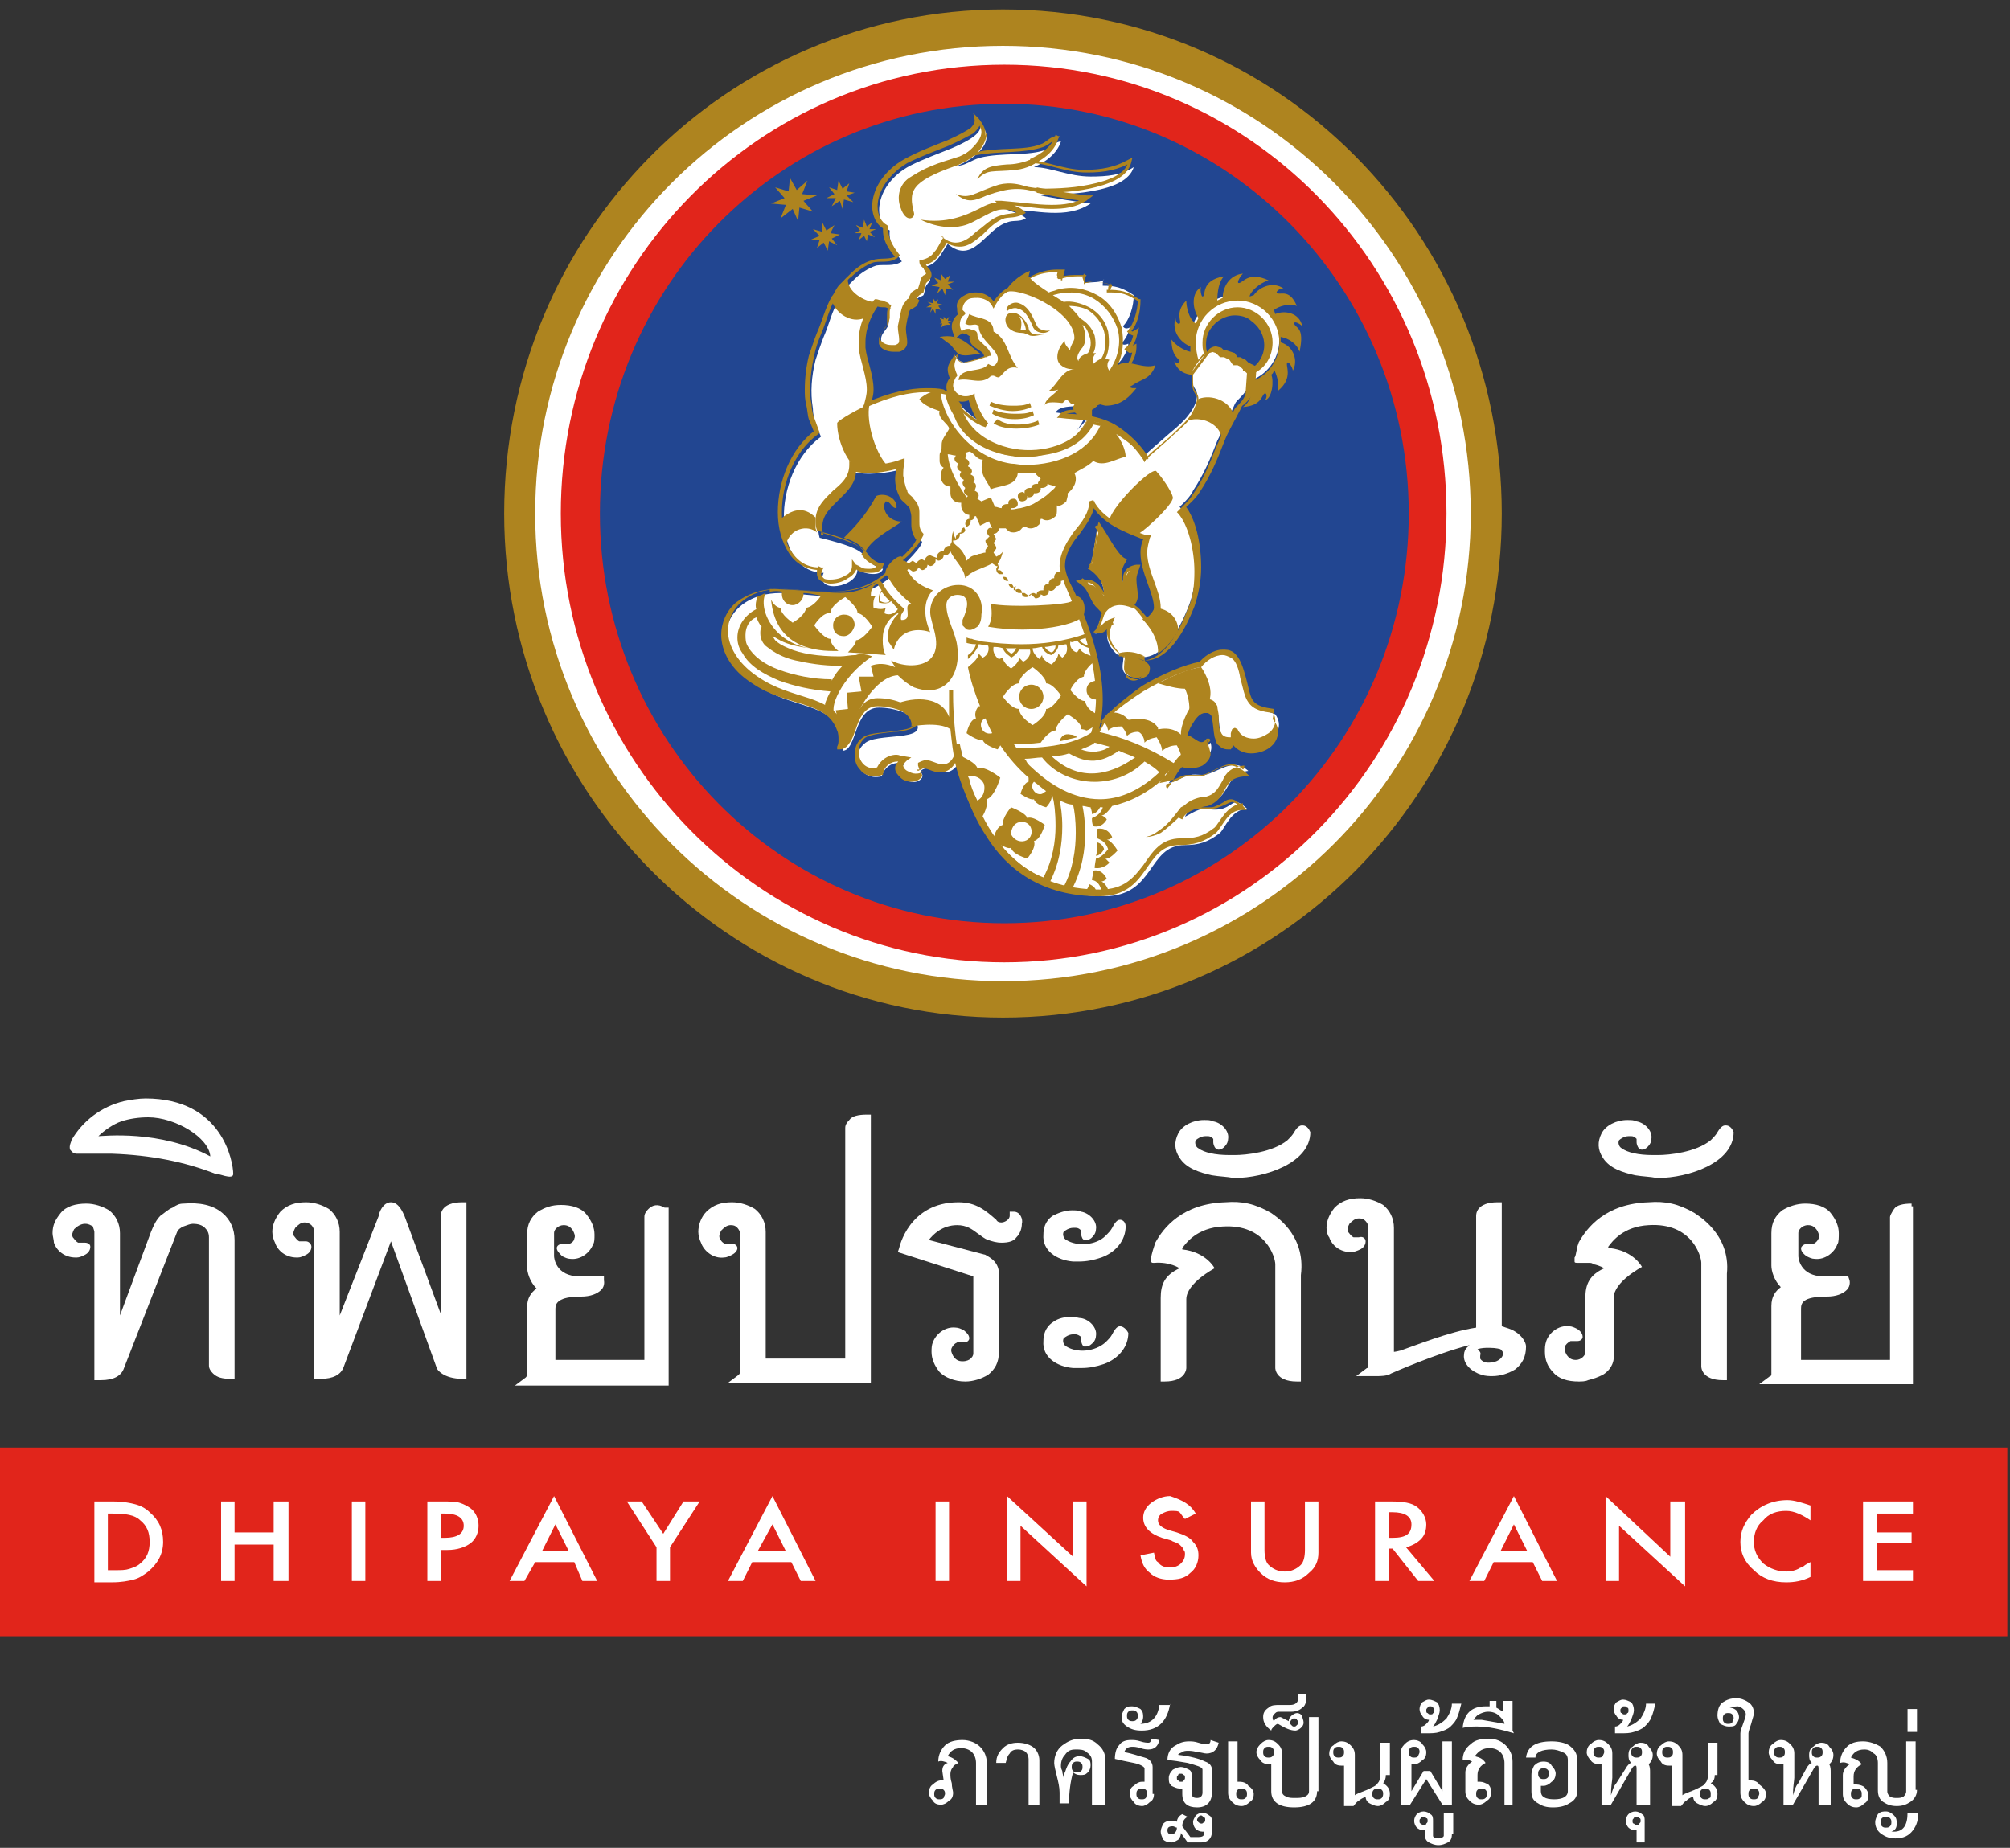 <?xml version="1.0" encoding="utf-8"?>
<!-- Generator: Adobe Illustrator 23.0.1, SVG Export Plug-In . SVG Version: 6.00 Build 0)  -->
<svg version="1.1" id="Isolation_Mode" xmlns="http://www.w3.org/2000/svg" xmlns:xlink="http://www.w3.org/1999/xlink" x="0px"
	 y="0px" viewBox="0 0 149.1 137.1" style="enable-background:new 0 0 149.1 137.1;" xml:space="preserve">
<rect x="0" y="0" width="149.1" height="137.1" fill="#333333" stroke="none"/>
<style type="text/css">
	.st0{fill:#FFFFFF;}
	.st1{fill:#E1251B;}
	.st2{fill:#AE841F;}
	.st3{fill:#224691;}
</style>
<path class="st0" d="M73.1,133.9h-0.7v-3.1c0-0.3-0.1-0.6-0.3-0.8c-0.2-0.2-0.5-0.3-0.8-0.3c-0.5,0-0.8,0.2-1,0.6
	c0.4,0.1,0.6,0.3,0.8,0.5c-0.2,0.1-0.4,0.2-0.4,0.3c-0.1,0.1-0.2,0.3-0.2,0.5c0,0.2,0,0.4,0.1,0.7c0,0.3,0.1,0.6,0.1,0.7
	c0,0.3-0.1,0.5-0.3,0.6c-0.2,0.2-0.4,0.3-0.6,0.3c-0.3,0-0.5-0.1-0.6-0.3c-0.2-0.2-0.3-0.4-0.3-0.6c0-0.2,0.1-0.5,0.3-0.6
	c0.2-0.2,0.4-0.3,0.6-0.3c0.1,0,0.2,0,0.2,0l-0.1-0.7c0-0.3,0.1-0.5,0.4-0.6c-0.2-0.1-0.5-0.2-0.7-0.1c0-0.5,0.2-0.9,0.5-1.2
	c0.3-0.3,0.8-0.4,1.3-0.4c0.5,0,1,0.2,1.3,0.5c0.3,0.3,0.5,0.7,0.5,1.2V133.9z M70.1,133.1c0-0.1,0-0.2-0.1-0.3
	c-0.1-0.1-0.2-0.1-0.3-0.1c-0.1,0-0.2,0-0.3,0.1c-0.1,0.1-0.1,0.2-0.1,0.3c0,0.1,0,0.2,0.1,0.3c0.1,0.1,0.2,0.1,0.3,0.1
	c0.1,0,0.2,0,0.3-0.1C70,133.3,70.1,133.2,70.1,133.1"/>
<path class="st0" d="M77,133.9h-0.7v-3.4c0-0.2-0.1-0.4-0.2-0.5c-0.1-0.1-0.3-0.2-0.6-0.2c-0.3,0-0.5,0.1-0.6,0.3
	c-0.2,0.2-0.2,0.4-0.3,0.7h-0.7c0-0.5,0.2-0.8,0.5-1.1c0.3-0.3,0.7-0.4,1.1-0.4c0.4,0,0.8,0.1,1.1,0.3c0.3,0.2,0.5,0.6,0.5,1V133.9z
	"/>
<path class="st0" d="M81.8,133.9H81v-3.2c0-0.3-0.1-0.5-0.4-0.7c-0.2-0.2-0.5-0.2-0.8-0.2c-0.4,0-0.6,0.1-0.8,0.4
	c-0.2,0.2-0.3,0.5-0.3,0.8c0,0.1,0,0.2,0.1,0.4c0,0.2,0.1,0.4,0.1,0.5v0.3c0,0,0-0.1,0-0.3c0-0.2,0-0.3,0.1-0.4
	c0.1-0.3,0.2-0.6,0.4-0.8c0.2-0.3,0.4-0.4,0.7-0.4c0.2,0,0.4,0.1,0.6,0.2c0.2,0.1,0.2,0.3,0.2,0.5c0,0.2-0.1,0.4-0.2,0.5
	c-0.2,0.2-0.3,0.2-0.6,0.2c-0.2,0-0.4-0.1-0.5-0.2c-0.2,0.7-0.3,1.5-0.3,2.3h-0.7v-0.8c0-0.4-0.1-0.8-0.2-1.2
	c-0.1-0.4-0.2-0.8-0.2-1c0-0.5,0.2-1,0.6-1.3c0.4-0.3,0.8-0.5,1.4-0.5c0.5,0,0.9,0.1,1.2,0.4c0.4,0.3,0.6,0.7,0.6,1.2V133.9z
	 M80.3,131.1c0-0.1,0-0.2-0.1-0.3c-0.1-0.1-0.2-0.1-0.3-0.1s-0.2,0-0.3,0.1c-0.1,0.1-0.1,0.2-0.1,0.3c0,0.1,0,0.2,0.1,0.3
	c0.1,0.1,0.2,0.1,0.3,0.1s0.2,0,0.3-0.1C80.3,131.3,80.3,131.2,80.3,131.1"/>
<path class="st0" d="M85.6,133.1c0,0.3-0.1,0.5-0.3,0.6c-0.2,0.2-0.4,0.3-0.6,0.3s-0.5-0.1-0.6-0.3c-0.2-0.2-0.3-0.4-0.3-0.6
	c0-0.3,0.1-0.5,0.3-0.6c0.2-0.2,0.4-0.3,0.6-0.3c0.1,0,0.2,0,0.2,0v-1c0-0.1-0.3-0.3-0.8-0.4c-0.5-0.1-1-0.2-1.4-0.3
	c0-0.4,0.1-0.8,0.3-1c0.2-0.3,0.5-0.4,0.9-0.4c0.2,0,0.4,0,0.7,0.1c0.3,0.1,0.5,0.1,0.6,0.1c0.1,0,0.2-0.1,0.2-0.3l0.6,0.1
	c-0.1,0.5-0.4,0.7-0.8,0.7c-0.1,0-0.3,0-0.6-0.1c-0.3-0.1-0.5-0.1-0.6-0.1c-0.3,0-0.5,0.1-0.6,0.4c0.6,0.1,1.1,0.3,1.5,0.4
	c0.4,0.1,0.6,0.4,0.6,0.7V133.1z M85.1,133.1c0-0.1,0-0.2-0.1-0.3c-0.1-0.1-0.2-0.1-0.3-0.1c-0.1,0-0.2,0-0.3,0.1
	c-0.1,0.1-0.1,0.2-0.1,0.3c0,0.1,0,0.2,0.1,0.3c0.1,0.1,0.2,0.1,0.3,0.1c0.1,0,0.2,0,0.3-0.1C85,133.3,85.1,133.2,85.1,133.1"/>
<path class="st0" d="M86.8,126.4c-0.2,1.3-0.9,2-2.1,2c-0.5,0-0.8-0.1-1.1-0.3c-0.3-0.2-0.4-0.4-0.4-0.7c0-0.2,0.1-0.4,0.2-0.6
	c0.2-0.2,0.3-0.2,0.6-0.2c0.2,0,0.4,0.1,0.6,0.2c0.2,0.2,0.2,0.4,0.2,0.6c0,0.2-0.1,0.4-0.2,0.5c0.8,0,1.3-0.5,1.4-1.4H86.8z
	 M84.4,127.3c0-0.1,0-0.2-0.1-0.3c-0.1-0.1-0.2-0.1-0.3-0.1c-0.1,0-0.2,0-0.3,0.1c-0.1,0.1-0.1,0.2-0.1,0.3c0,0.1,0,0.2,0.1,0.3
	c0.1,0.1,0.2,0.1,0.3,0.1c0.1,0,0.2,0,0.3-0.1C84.4,127.5,84.4,127.4,84.4,127.3"/>
<path class="st0" d="M89.9,135.9c0,0.5-0.3,0.8-0.8,0.8h-1l-0.5-0.7c0,0.2-0.1,0.4-0.2,0.5c-0.2,0.1-0.3,0.2-0.5,0.2
	c-0.3,0-0.5-0.1-0.6-0.2c-0.1-0.2-0.2-0.4-0.2-0.6c0-0.2,0.1-0.4,0.2-0.6c0.2-0.2,0.4-0.2,0.7-0.2c0.2,0,0.3,0,0.3,0.1
	c0-0.3,0.2-0.5,0.4-0.6l0.4,0.2c-0.2,0.1-0.4,0.3-0.4,0.7l0.6,0.8h0.6c0.3,0,0.4-0.1,0.4-0.2v-0.2h-0.1c-0.2,0-0.4-0.1-0.5-0.2
	c-0.1-0.1-0.2-0.3-0.2-0.5c0-0.2,0.1-0.3,0.2-0.5c0.1-0.1,0.3-0.2,0.5-0.2c0.2,0,0.4,0.1,0.5,0.2c0.2,0.1,0.2,0.3,0.2,0.5V135.9z
	 M87.3,135.6c-0.1,0-0.2-0.1-0.3-0.1c-0.3,0-0.4,0.1-0.4,0.3c0,0.2,0.1,0.3,0.3,0.3C87.1,136.1,87.3,135.9,87.3,135.6 M89.9,133
	c0,0.7-0.4,1.1-1.1,1.1c-0.7,0-1.1-0.3-1.1-1v-0.4c-0.1,0-0.1,0-0.2,0c-0.2,0-0.4-0.1-0.6-0.2c-0.2-0.2-0.2-0.3-0.2-0.6
	c0-0.2,0.1-0.4,0.3-0.6c0.2-0.1,0.4-0.2,0.6-0.2c0.2,0,0.4,0.1,0.6,0.2c0.2,0.1,0.2,0.3,0.2,0.6v1.1c0,0.3,0.1,0.4,0.4,0.4
	c0.2,0,0.4-0.1,0.4-0.4v-1.7c0-0.2-0.4-0.3-1.1-0.5c-0.6-0.1-1.1-0.2-1.5-0.2c0-0.5,0.2-0.9,0.6-1.1c0.3-0.2,0.6-0.3,1-0.3
	c0.2,0,0.4,0,0.7,0.1c0.3,0.1,0.5,0.1,0.7,0.1c0.1,0,0.2-0.1,0.2-0.3l0.6,0.2c-0.1,0.5-0.4,0.8-0.9,0.8c-0.2,0-0.4-0.1-0.7-0.1
	c-0.3-0.1-0.5-0.1-0.7-0.1c-0.1,0-0.3,0-0.4,0.1c-0.2,0.1-0.3,0.1-0.3,0.2c0.9,0.1,1.6,0.3,2,0.5c0.3,0.1,0.5,0.3,0.5,0.6V133z
	 M87.9,131.9c0-0.1,0-0.2-0.1-0.2c-0.1-0.1-0.1-0.1-0.2-0.1c-0.1,0-0.2,0-0.2,0.1c-0.1,0.1-0.1,0.1-0.1,0.2c0,0.1,0,0.2,0.1,0.2
	c0.1,0.1,0.1,0.1,0.2,0.1c0.1,0,0.2,0,0.2-0.1C87.9,132,87.9,132,87.9,131.9 M89.4,135c0-0.1,0-0.1-0.1-0.2c-0.1,0-0.1-0.1-0.2-0.1
	c-0.1,0-0.1,0-0.2,0.1c0,0.1-0.1,0.1-0.1,0.2c0,0.1,0,0.1,0.1,0.2c0,0,0.1,0.1,0.2,0.1c0.1,0,0.1,0,0.2-0.1
	C89.4,135.2,89.4,135.1,89.4,135"/>
<path class="st0" d="M93,133.1c0,0.3-0.1,0.5-0.3,0.6c-0.2,0.2-0.4,0.3-0.6,0.3c-0.3,0-0.5-0.1-0.7-0.3c-0.2-0.2-0.3-0.4-0.3-0.7
	v-3.8h0.7v3c0,0,0.1,0,0.2,0c0.2,0,0.5,0.1,0.6,0.3C92.9,132.7,93,132.9,93,133.1 M92.5,133.1c0-0.1,0-0.2-0.1-0.3
	c-0.1-0.1-0.2-0.1-0.3-0.1c-0.1,0-0.2,0-0.3,0.1c-0.1,0.1-0.1,0.2-0.1,0.3c0,0.1,0,0.2,0.1,0.3c0.1,0.1,0.2,0.1,0.3,0.1
	c0.1,0,0.2,0,0.3-0.1C92.5,133.3,92.5,133.2,92.5,133.1"/>
<path class="st0" d="M97.7,132.9c0,0.8-0.6,1.2-1.7,1.2c-1.1,0-1.7-0.4-1.7-1.2v-2c-0.1,0-0.1,0-0.2,0c-0.2,0-0.5-0.1-0.6-0.3
	c-0.2-0.2-0.3-0.4-0.3-0.6c0-0.2,0.1-0.4,0.3-0.6c0.2-0.2,0.4-0.3,0.6-0.3c0.3,0,0.5,0.1,0.7,0.3c0.2,0.2,0.3,0.4,0.3,0.7v2.8
	c0,0.2,0.1,0.3,0.3,0.4c0.2,0.1,0.4,0.1,0.7,0.1c0.2,0,0.5,0,0.7-0.1c0.2-0.1,0.3-0.2,0.3-0.4v-5.5h0.7V132.9z M94.5,130
	c0-0.1,0-0.2-0.1-0.3c-0.1-0.1-0.2-0.1-0.3-0.1c-0.1,0-0.2,0-0.3,0.1c-0.1,0.1-0.1,0.2-0.1,0.3c0,0.1,0,0.2,0.1,0.3
	c0.1,0.1,0.2,0.1,0.3,0.1c0.1,0,0.2,0,0.3-0.1C94.5,130.2,94.5,130.1,94.5,130"/>
<path class="st0" d="M96.7,127.8c0,0.2-0.1,0.3-0.2,0.4c-0.1,0.1-0.3,0.2-0.4,0.2c-0.4,0-0.8-0.2-1.3-0.5c-0.1,0-0.2,0.1-0.3,0.2
	c-0.1,0.1-0.2,0.2-0.2,0.3c-0.4-0.3-0.6-0.6-0.6-1c0-0.3,0.1-0.5,0.4-0.7c0.2-0.2,0.5-0.2,0.8-0.2h0.8c0.4,0,0.6-0.2,0.6-0.5v-0.3
	h0.6v0.3c0,0.3-0.1,0.6-0.3,0.7c-0.2,0.2-0.5,0.3-0.8,0.3h-0.9c-0.1,0-0.2,0-0.3,0.1c-0.1,0.1-0.2,0.2-0.2,0.3c0,0.1,0,0.2,0.1,0.3
	c0.1-0.2,0.3-0.3,0.5-0.3c0.2,0.1,0.4,0.2,0.6,0.3c0-0.2,0.1-0.3,0.2-0.4c0.1-0.1,0.3-0.2,0.4-0.2c0.2,0,0.3,0.1,0.4,0.2
	C96.6,127.5,96.7,127.6,96.7,127.8 M96.3,127.8c0-0.1,0-0.1-0.1-0.2c0-0.1-0.1-0.1-0.2-0.1c-0.1,0-0.1,0-0.2,0.1
	c0,0-0.1,0.1-0.1,0.2c0,0.1,0,0.1,0.1,0.2c0.1,0.1,0.1,0.1,0.2,0.1c0.1,0,0.1,0,0.2-0.1C96.3,127.9,96.3,127.9,96.3,127.8"/>
<path class="st0" d="M102.8,131.7c0,0.3-0.1,0.5-0.2,0.6c0.3,0.2,0.5,0.4,0.5,0.8c0,0.3-0.1,0.5-0.3,0.6c-0.2,0.2-0.4,0.3-0.6,0.3
	c-0.2,0-0.4-0.1-0.6-0.2c-0.2-0.1-0.3-0.3-0.3-0.5c-0.2,0.1-0.4,0.2-0.5,0.3c-0.2,0.1-0.3,0.3-0.4,0.4h-0.7v-3c-0.1,0-0.1,0-0.2,0
	c-0.3,0-0.5-0.1-0.6-0.3c-0.2-0.2-0.3-0.4-0.3-0.6c0-0.2,0.1-0.5,0.3-0.6c0.2-0.2,0.4-0.3,0.6-0.3c0.3,0,0.5,0.1,0.7,0.3
	c0.2,0.2,0.3,0.4,0.3,0.7v3c0.1-0.1,0.4-0.2,0.9-0.4c0.4-0.2,0.7-0.3,0.8-0.5c0.1-0.1,0.2-0.3,0.2-0.6v-2.4h0.7V131.7z M99.7,130
	c0-0.1,0-0.2-0.1-0.3c-0.1-0.1-0.2-0.1-0.3-0.1c-0.1,0-0.2,0-0.3,0.1c-0.1,0.1-0.1,0.2-0.1,0.3c0,0.1,0,0.2,0.1,0.3
	c0.1,0.1,0.2,0.1,0.3,0.1c0.1,0,0.2,0,0.3-0.1C99.7,130.2,99.7,130.1,99.7,130 M102.6,133.1c0-0.1,0-0.2-0.1-0.3
	c-0.1-0.1-0.2-0.1-0.3-0.1c-0.1,0-0.2,0-0.3,0.1c-0.1,0.1-0.1,0.2-0.1,0.3c0,0.1,0,0.2,0.1,0.3c0.1,0.1,0.2,0.1,0.3,0.1
	c0.1,0,0.2,0,0.3-0.1C102.5,133.4,102.6,133.3,102.6,133.1"/>
<path class="st0" d="M107.7,133.9H107l-1.2-1.9l-1.2,1.9h-0.7v-3.8c0-0.3,0.1-0.5,0.3-0.7c0.2-0.2,0.4-0.3,0.7-0.3
	c0.2,0,0.5,0.1,0.6,0.3c0.2,0.2,0.3,0.4,0.3,0.6c0,0.3-0.1,0.5-0.3,0.6c-0.2,0.2-0.4,0.3-0.6,0.3c-0.1,0-0.2,0-0.2,0v2l0.9-1.5h0.5
	l0.9,1.5v-3.7h0.7V133.9z M105.3,130c0-0.1,0-0.2-0.1-0.3c-0.1-0.1-0.2-0.1-0.3-0.1c-0.1,0-0.2,0-0.3,0.1c-0.1,0.1-0.1,0.2-0.1,0.3
	c0,0.1,0,0.2,0.1,0.3c0.1,0.1,0.2,0.1,0.3,0.1c0.1,0,0.2,0,0.3-0.1C105.2,130.2,105.3,130.1,105.3,130"/>
<path class="st0" d="M107.7,136.1c0,0.3-0.1,0.5-0.3,0.6c-0.2,0.1-0.4,0.2-0.7,0.2c-0.3,0-0.5-0.1-0.7-0.2c-0.2-0.1-0.3-0.3-0.3-0.5
	v-0.4h-0.1c-0.2,0-0.4-0.1-0.5-0.2c-0.1-0.1-0.2-0.3-0.2-0.5c0-0.2,0.1-0.4,0.2-0.5c0.1-0.1,0.3-0.2,0.5-0.2c0.2,0,0.4,0.1,0.5,0.2
	c0.2,0.1,0.2,0.3,0.2,0.5v1.1c0,0.1,0.1,0.2,0.4,0.2c0.2,0,0.4-0.1,0.4-0.2v-1.7h0.7V136.1z M105.9,135.1c0-0.1,0-0.2-0.1-0.2
	c-0.1-0.1-0.1-0.1-0.2-0.1c-0.1,0-0.2,0-0.2,0.1c-0.1,0.1-0.1,0.1-0.1,0.2c0,0.1,0,0.2,0.1,0.2c0.1,0.1,0.1,0.1,0.2,0.1
	c0.1,0,0.2,0,0.2-0.1C105.9,135.2,105.9,135.2,105.9,135.1"/>
<path class="st0" d="M108.4,126.4c-0.1,0.4-0.2,0.8-0.3,1c-0.1,0.3-0.3,0.5-0.5,0.7c-0.2,0.2-0.5,0.3-0.8,0.4
	c-0.3,0.1-0.6,0.1-1,0.1h-0.4v-0.5c0.2,0,0.3-0.1,0.4-0.2c0.1-0.1,0.2-0.2,0.2-0.3c-0.2,0-0.4-0.1-0.5-0.3c-0.1-0.1-0.2-0.3-0.2-0.5
	c0-0.2,0.1-0.4,0.2-0.5c0.2-0.1,0.3-0.2,0.5-0.2c0.2,0,0.4,0.1,0.6,0.2c0.1,0.1,0.2,0.3,0.2,0.6c0,0.2-0.1,0.4-0.2,0.7
	c-0.1,0.2-0.2,0.4-0.3,0.5c0.4-0.1,0.7-0.3,1-0.6c0.2-0.3,0.4-0.7,0.4-1.1H108.4z M106.4,126.9c0-0.1,0-0.2-0.1-0.2
	c-0.1-0.1-0.1-0.1-0.2-0.1c-0.1,0-0.2,0-0.2,0.1c-0.1,0.1-0.1,0.1-0.1,0.2c0,0.1,0,0.2,0.1,0.2c0.1,0.1,0.1,0.1,0.2,0.1
	c0.1,0,0.2,0,0.2-0.1C106.4,127.1,106.4,127,106.4,126.9"/>
<path class="st0" d="M112.3,133.9h-0.7v-3.1c0-0.3-0.1-0.6-0.3-0.8c-0.2-0.2-0.5-0.3-0.8-0.3c-0.5,0-0.8,0.2-1.1,0.6
	c0.4,0.1,0.6,0.2,0.8,0.5c-0.4,0.2-0.6,0.5-0.6,0.9v0.5c0.1,0,0.1,0,0.2,0c0.2,0,0.4,0.1,0.6,0.2c0.2,0.2,0.2,0.4,0.2,0.6
	c0,0.3-0.1,0.5-0.3,0.6c-0.2,0.2-0.4,0.3-0.6,0.3c-0.3,0-0.5-0.1-0.7-0.3c-0.2-0.2-0.3-0.4-0.3-0.7v-1.4c0-0.3,0.2-0.6,0.5-0.8
	c-0.2-0.1-0.4-0.2-0.7-0.1c0-0.5,0.2-0.9,0.6-1.2c0.3-0.3,0.8-0.4,1.3-0.4c0.6,0,1,0.2,1.3,0.5c0.3,0.3,0.5,0.7,0.5,1.2V133.9z
	 M110.3,133.1c0-0.1,0-0.2-0.1-0.3c-0.1-0.1-0.2-0.1-0.3-0.1c-0.1,0-0.2,0-0.3,0.1c-0.1,0.1-0.1,0.2-0.1,0.3c0,0.1,0,0.2,0.1,0.3
	c0.1,0.1,0.2,0.1,0.3,0.1c0.1,0,0.2,0,0.3-0.1C110.2,133.4,110.3,133.3,110.3,133.1"/>
<path class="st0" d="M112.3,128.6c-1-0.3-1.9-0.5-2.7-0.5c-0.4,0-0.7,0-1.1,0.1c0.1-1.1,0.7-1.6,1.7-1.6c0.1,0,0.2,0,0.3,0v-0.4h0.5
	v0.5c0.2,0.1,0.3,0.2,0.5,0.3v-0.8h0.7v2.2L112.3,128.6z M111.6,127.9c0-0.2-0.2-0.4-0.4-0.6c-0.2-0.2-0.5-0.3-0.8-0.3
	c-0.3,0-0.5,0.1-0.7,0.2c-0.2,0.1-0.3,0.3-0.4,0.4c0.1,0,0.3,0,0.6,0C110.5,127.7,111,127.8,111.6,127.9"/>
<path class="st0" d="M117,132.9c0,0.4-0.2,0.7-0.6,0.9c-0.3,0.2-0.7,0.3-1.2,0.3c-0.5,0-0.8-0.1-1.1-0.3c-0.4-0.2-0.5-0.5-0.5-0.9
	v-1.2c0-0.3,0.1-0.5,0.2-0.7c0.2-0.2,0.4-0.3,0.7-0.3c0.3,0,0.5,0.1,0.6,0.3c0.2,0.2,0.3,0.4,0.3,0.6c0,0.2-0.1,0.5-0.3,0.6
	c-0.2,0.2-0.4,0.3-0.6,0.3c-0.1,0-0.1,0-0.2,0v0.4c0,0.4,0.3,0.6,1,0.6c0.6,0,1-0.2,1-0.6v-2.3c0-0.3-0.1-0.5-0.4-0.6
	c-0.2-0.1-0.5-0.2-0.8-0.2c-0.7,0-1.2,0.2-1.2,0.6h-0.7c0.1-0.8,0.7-1.2,1.9-1.2c0.5,0,1,0.1,1.3,0.3c0.4,0.3,0.6,0.6,0.6,1.1V132.9
	z M114.9,131.6c0-0.1,0-0.2-0.1-0.3c-0.1-0.1-0.2-0.1-0.3-0.1c-0.1,0-0.2,0-0.3,0.1c-0.1,0.1-0.1,0.2-0.1,0.3c0,0.1,0,0.2,0.1,0.3
	c0.1,0.1,0.2,0.1,0.3,0.1c0.1,0,0.2,0,0.3-0.1C114.9,131.8,114.9,131.7,114.9,131.6"/>
<path class="st0" d="M122.1,133.9h-0.7v-2.6c0-0.2,0-0.3-0.1-0.3c-0.1,0-0.2,0.1-0.3,0.3l-1.5,2.6h-0.7v-3c-0.1,0-0.1,0-0.2,0
	c-0.2,0-0.5-0.1-0.6-0.3c-0.2-0.2-0.3-0.4-0.3-0.6c0-0.2,0.1-0.5,0.3-0.6c0.2-0.2,0.4-0.3,0.6-0.3c0.3,0,0.5,0.1,0.7,0.3
	c0.2,0.2,0.3,0.4,0.3,0.7v1.8c0,0.2-0.1,0.6-0.1,1.3c0.1-0.3,0.2-0.7,0.4-0.9l0.7-1.1c0.1-0.2,0.3-0.4,0.4-0.4
	c-0.2-0.2-0.2-0.4-0.2-0.6c0-0.3,0.1-0.5,0.3-0.6c0.2-0.2,0.4-0.3,0.6-0.3c0.3,0,0.5,0.1,0.6,0.3c0.2,0.2,0.3,0.4,0.3,0.6
	c0,0.3-0.1,0.5-0.3,0.7c0.1,0.2,0.1,0.4,0.1,0.6V133.9z M119,130c0-0.1,0-0.2-0.1-0.3c-0.1-0.1-0.2-0.1-0.3-0.1
	c-0.1,0-0.2,0-0.3,0.1c-0.1,0.1-0.1,0.2-0.1,0.3c0,0.1,0,0.2,0.1,0.3c0.1,0.1,0.2,0.1,0.3,0.1c0.1,0,0.2,0,0.3-0.1
	C118.9,130.2,119,130.1,119,130 M121.8,130c0-0.1,0-0.2-0.1-0.3c-0.1-0.1-0.2-0.1-0.3-0.1c-0.1,0-0.2,0-0.3,0.1
	c-0.1,0.1-0.1,0.2-0.1,0.3c0,0.1,0,0.2,0.1,0.3c0.1,0.1,0.2,0.1,0.3,0.1c0.1,0,0.2,0,0.3-0.1C121.8,130.2,121.8,130.1,121.8,130"/>
<path class="st0" d="M122.1,136.7h-0.7v-0.9h-0.1c-0.2,0-0.4-0.1-0.5-0.2c-0.1-0.1-0.2-0.3-0.2-0.5c0-0.2,0.1-0.4,0.2-0.5
	c0.1-0.1,0.3-0.2,0.5-0.2c0.2,0,0.4,0.1,0.5,0.2c0.2,0.1,0.2,0.3,0.2,0.5V136.7z M121.7,135.1c0-0.1,0-0.2-0.1-0.2
	c-0.1-0.1-0.1-0.1-0.2-0.1c-0.1,0-0.2,0-0.2,0.1c-0.1,0.1-0.1,0.1-0.1,0.2c0,0.1,0,0.2,0.1,0.2c0.1,0.1,0.1,0.1,0.2,0.1
	c0.1,0,0.2,0,0.2-0.1C121.7,135.2,121.7,135.2,121.7,135.1"/>
<path class="st0" d="M122.8,126.4c-0.1,0.4-0.2,0.8-0.3,1c-0.1,0.3-0.3,0.5-0.5,0.7c-0.2,0.2-0.5,0.3-0.8,0.4
	c-0.3,0.1-0.6,0.1-1,0.1h-0.4v-0.5c0.2,0,0.3-0.1,0.4-0.2c0.1-0.1,0.2-0.2,0.2-0.3c-0.2,0-0.4-0.1-0.5-0.3c-0.1-0.1-0.2-0.3-0.2-0.5
	c0-0.2,0.1-0.4,0.2-0.5c0.2-0.1,0.3-0.2,0.5-0.2c0.2,0,0.4,0.1,0.6,0.2c0.1,0.1,0.2,0.3,0.2,0.6c0,0.2-0.1,0.4-0.2,0.7
	c-0.1,0.2-0.2,0.4-0.3,0.5c0.4-0.1,0.7-0.3,1-0.6c0.2-0.3,0.4-0.7,0.4-1.1H122.8z M120.8,126.9c0-0.1,0-0.2-0.1-0.2
	c-0.1-0.1-0.1-0.1-0.2-0.1c-0.1,0-0.2,0-0.2,0.1c-0.1,0.1-0.1,0.1-0.1,0.2c0,0.1,0,0.2,0.1,0.2c0.1,0.1,0.1,0.1,0.2,0.1
	c0.1,0,0.2,0,0.2-0.1C120.8,127.1,120.8,127,120.8,126.9"/>
<path class="st0" d="M127.2,131.7c0,0.3-0.1,0.5-0.3,0.6c0.3,0.2,0.5,0.4,0.5,0.8c0,0.3-0.1,0.5-0.3,0.6c-0.2,0.2-0.4,0.3-0.6,0.3
	c-0.2,0-0.4-0.1-0.6-0.2c-0.2-0.1-0.3-0.3-0.3-0.5c-0.3,0.1-0.4,0.2-0.5,0.3c-0.2,0.1-0.3,0.3-0.4,0.4h-0.7v-3c-0.1,0-0.1,0-0.2,0
	c-0.3,0-0.5-0.1-0.6-0.3c-0.2-0.2-0.3-0.4-0.3-0.6c0-0.2,0.1-0.5,0.3-0.6c0.2-0.2,0.4-0.3,0.6-0.3c0.3,0,0.5,0.1,0.7,0.3
	c0.2,0.2,0.3,0.4,0.3,0.7v3c0.1-0.1,0.4-0.2,0.9-0.4c0.4-0.2,0.7-0.3,0.8-0.5c0.1-0.1,0.2-0.3,0.2-0.6v-2.4h0.7V131.7z M124.1,130
	c0-0.1,0-0.2-0.1-0.3c-0.1-0.1-0.2-0.1-0.3-0.1c-0.1,0-0.2,0-0.3,0.1c-0.1,0.1-0.1,0.2-0.1,0.3c0,0.1,0,0.2,0.1,0.3
	c0.1,0.1,0.2,0.1,0.3,0.1c0.1,0,0.2,0,0.3-0.1C124.1,130.2,124.1,130.1,124.1,130 M126.9,133.1c0-0.1,0-0.2-0.1-0.3
	c-0.1-0.1-0.2-0.1-0.3-0.1c-0.1,0-0.2,0-0.3,0.1c-0.1,0.1-0.1,0.2-0.1,0.3c0,0.1,0,0.2,0.1,0.3c0.1,0.1,0.2,0.1,0.3,0.1
	c0.1,0,0.2,0,0.3-0.1C126.9,133.4,126.9,133.3,126.9,133.1"/>
<path class="st0" d="M131,133.1c0,0.3-0.1,0.5-0.3,0.6c-0.2,0.2-0.4,0.3-0.6,0.3c-0.3,0-0.5-0.1-0.7-0.3c-0.2-0.2-0.3-0.4-0.3-0.7
	v-4.4c0-0.2,0.1-0.4,0.2-0.7c0.1-0.3,0.2-0.5,0.2-0.7c0-0.2-0.1-0.3-0.2-0.4c-0.1-0.1-0.3-0.2-0.4-0.2c-0.3,0-0.5,0.1-0.6,0.1
	c0.2,0,0.4,0.1,0.5,0.2c0.1,0.1,0.2,0.3,0.2,0.5c0,0.2-0.1,0.4-0.2,0.5c-0.1,0.2-0.3,0.2-0.6,0.2c-0.2,0-0.4-0.1-0.6-0.2
	c-0.1-0.2-0.2-0.4-0.2-0.6c0-0.4,0.1-0.8,0.4-1c0.3-0.2,0.6-0.3,1-0.3c0.3,0,0.6,0.1,0.9,0.3c0.3,0.2,0.4,0.5,0.4,0.8
	c0,0.2-0.1,0.4-0.2,0.8c-0.1,0.3-0.2,0.6-0.2,0.7v3.5c0,0,0.1,0,0.2,0c0.2,0,0.5,0.1,0.6,0.3C130.9,132.7,131,132.9,131,133.1
	 M128.6,127.5c0-0.1,0-0.2-0.1-0.3c-0.1-0.1-0.2-0.1-0.3-0.1c-0.1,0-0.2,0-0.3,0.1c-0.1,0.1-0.1,0.2-0.1,0.3c0,0.1,0,0.2,0.1,0.3
	c0.1,0.1,0.2,0.1,0.3,0.1c0.1,0,0.2,0,0.3-0.1C128.5,127.7,128.6,127.6,128.6,127.5 M130.5,133.1c0-0.1,0-0.2-0.1-0.3
	c-0.1-0.1-0.2-0.1-0.3-0.1c-0.1,0-0.2,0-0.3,0.1c-0.1,0.1-0.1,0.2-0.1,0.3c0,0.1,0,0.2,0.1,0.3c0.1,0.1,0.2,0.1,0.3,0.1
	c0.1,0,0.2,0,0.3-0.1C130.4,133.3,130.5,133.2,130.5,133.1"/>
<path class="st0" d="M135.6,133.9h-0.7v-2.6c0-0.2,0-0.3-0.1-0.3c-0.1,0-0.2,0.1-0.3,0.3l-1.5,2.6h-0.7v-3c-0.1,0-0.2,0-0.2,0
	c-0.3,0-0.5-0.1-0.6-0.3c-0.2-0.2-0.3-0.4-0.3-0.6c0-0.2,0.1-0.5,0.3-0.6c0.2-0.2,0.4-0.3,0.6-0.3c0.3,0,0.5,0.1,0.7,0.3
	c0.2,0.2,0.3,0.4,0.3,0.7v1.8c0,0.2-0.1,0.6-0.1,1.3c0.1-0.3,0.2-0.7,0.4-0.9l0.6-1.1c0.1-0.2,0.3-0.4,0.4-0.4
	c-0.2-0.2-0.2-0.4-0.2-0.6c0-0.3,0.1-0.5,0.3-0.6c0.2-0.2,0.4-0.3,0.6-0.3c0.3,0,0.5,0.1,0.6,0.3c0.2,0.2,0.3,0.4,0.3,0.6
	c0,0.3-0.1,0.5-0.3,0.7c0.1,0.2,0.1,0.4,0.1,0.6V133.9z M132.4,130c0-0.1,0-0.2-0.1-0.3c-0.1-0.1-0.2-0.1-0.3-0.1
	c-0.1,0-0.2,0-0.3,0.1c-0.1,0.1-0.1,0.2-0.1,0.3c0,0.1,0,0.2,0.1,0.3c0.1,0.1,0.2,0.1,0.3,0.1c0.1,0,0.2,0,0.3-0.1
	C132.4,130.2,132.4,130.1,132.4,130 M135.2,130c0-0.1,0-0.2-0.1-0.3c-0.1-0.1-0.2-0.1-0.3-0.1c-0.1,0-0.2,0-0.3,0.1
	c-0.1,0.1-0.1,0.2-0.1,0.3c0,0.1,0,0.2,0.1,0.3c0.1,0.1,0.2,0.1,0.3,0.1c0.1,0,0.2,0,0.3-0.1C135.2,130.2,135.2,130.1,135.2,130"/>
<path class="st0" d="M142.2,132.8c0,0.4-0.2,0.7-0.5,0.9c-0.3,0.2-0.6,0.3-1,0.3c-0.4,0-0.7-0.1-1-0.3c-0.3-0.2-0.4-0.5-0.4-0.9v-2
	c0-0.3-0.1-0.6-0.3-0.7c-0.2-0.2-0.4-0.3-0.7-0.3c-0.5,0-0.8,0.2-1,0.6c0.3,0.1,0.6,0.2,0.8,0.5c-0.4,0.2-0.6,0.5-0.6,0.9v0.6
	c0.1,0,0.1,0,0.2,0c0.2,0,0.5,0.1,0.6,0.2c0.2,0.2,0.3,0.4,0.3,0.6c0,0.3-0.1,0.5-0.3,0.6c-0.2,0.2-0.4,0.3-0.6,0.3
	c-0.3,0-0.5-0.1-0.7-0.3c-0.2-0.2-0.3-0.4-0.3-0.7v-1.4c0-0.3,0.2-0.6,0.5-0.8c-0.2-0.1-0.4-0.2-0.7-0.1c0-0.5,0.2-0.9,0.5-1.2
	c0.3-0.3,0.7-0.4,1.2-0.4c0.5,0,1,0.2,1.3,0.4c0.3,0.3,0.5,0.7,0.5,1.2v2.1c0,0.2,0.1,0.3,0.2,0.4c0.2,0.1,0.3,0.1,0.5,0.1
	c0.2,0,0.3,0,0.5-0.1c0.1-0.1,0.2-0.2,0.2-0.4v-3.7h0.7V132.8z M138.1,133.1c0-0.1,0-0.2-0.1-0.3c-0.1-0.1-0.2-0.1-0.3-0.1
	c-0.1,0-0.2,0-0.3,0.1c-0.1,0.1-0.1,0.2-0.1,0.3c0,0.1,0,0.2,0.1,0.3c0.1,0.1,0.2,0.1,0.3,0.1c0.1,0,0.2,0,0.3-0.1
	C138.1,133.4,138.1,133.3,138.1,133.1 M142.3,134.4c0,0.6-0.1,1-0.4,1.4c-0.3,0.4-0.7,0.6-1.3,0.6c-0.4,0-0.7-0.1-1-0.3
	c-0.3-0.2-0.5-0.5-0.5-0.9c0-0.2,0.1-0.4,0.2-0.6c0.2-0.2,0.4-0.2,0.6-0.2c0.2,0,0.4,0.1,0.6,0.3c0.2,0.2,0.2,0.4,0.2,0.6
	c0,0.3-0.1,0.5-0.4,0.6c0.1,0,0.2,0,0.2,0c0.7,0,1-0.5,1-1.4H142.3z M140.3,135.2c0-0.1,0-0.2-0.1-0.3c-0.1-0.1-0.2-0.1-0.3-0.1
	c-0.1,0-0.2,0-0.3,0.1c-0.1,0.1-0.1,0.2-0.1,0.3c0,0.1,0,0.2,0.1,0.3c0.1,0.1,0.2,0.1,0.3,0.1c0.1,0,0.2,0,0.3-0.1
	C140.3,135.4,140.3,135.3,140.3,135.2"/>
<rect x="141.5" y="126.8" class="st0" width="0.7" height="1.7"/>
<polygon class="st1" points="148.9,121.4 0,121.4 0,107.4 148.9,107.4 "/>
<path class="st0" d="M7,117.3v-5.9h1.4c0.7,0,1.2,0.1,1.6,0.2c0.4,0.1,0.8,0.3,1.1,0.6c0.7,0.6,1,1.3,1,2.2c0,0.9-0.4,1.6-1.1,2.2
	c-0.4,0.3-0.7,0.5-1.1,0.6c-0.4,0.1-0.9,0.2-1.6,0.2H7z M8,116.5h0.5c0.5,0,0.8,0,1.1-0.1c0.3-0.1,0.6-0.2,0.8-0.4
	c0.5-0.4,0.7-0.9,0.7-1.6c0-0.7-0.2-1.2-0.7-1.6c-0.4-0.4-1.1-0.5-2-0.5H8V116.5z"/>
<polygon class="st0" points="17.4,113.7 20.3,113.7 20.3,111.4 21.4,111.4 21.4,117.3 20.3,117.3 20.3,114.6 17.4,114.6 17.4,117.3 
	16.4,117.3 16.4,111.4 17.4,111.4 "/>
<rect x="26.1" y="111.4" class="st0" width="1" height="5.9"/>
<path class="st0" d="M32.7,114.9v2.4h-1v-5.9h1.1c0.6,0,1,0,1.3,0.1c0.3,0.1,0.5,0.2,0.8,0.4c0.4,0.3,0.6,0.8,0.6,1.3
	c0,0.5-0.2,1-0.6,1.3c-0.4,0.3-1,0.5-1.7,0.5H32.7z M32.7,114.1H33c0.9,0,1.4-0.3,1.4-0.9c0-0.6-0.5-0.9-1.4-0.9h-0.3V114.1z"/>
<path class="st0" d="M42.6,115.9h-2.9l-0.8,1.4h-1.1l3.3-6.3l3.2,6.3h-1.1L42.6,115.9z M42.2,115.1l-1-2l-1,2H42.2z"/>
<polygon class="st0" points="48.7,114.8 46.5,111.4 47.6,111.4 49.2,113.8 50.7,111.4 51.9,111.4 49.7,114.8 49.7,117.3 48.7,117.3 
	"/>
<path class="st0" d="M58.7,115.9h-2.9l-0.7,1.4H54l3.3-6.3l3.2,6.3h-1.1L58.7,115.9z M58.3,115.1l-1-2l-1.1,2H58.3z"/>
<rect x="69.4" y="111.4" class="st0" width="1" height="5.9"/>
<polygon class="st0" points="74.7,117.3 74.7,111 79.6,115.5 79.6,111.4 80.6,111.4 80.6,117.7 75.7,113.2 75.7,117.3 "/>
<path class="st0" d="M88.7,112.3l-0.8,0.4c-0.2-0.2-0.3-0.4-0.4-0.5c-0.1-0.1-0.3-0.1-0.6-0.1c-0.3,0-0.5,0.1-0.7,0.2
	c-0.2,0.1-0.3,0.3-0.3,0.5c0,0.3,0.2,0.5,0.7,0.7l0.7,0.2c0.6,0.2,1,0.4,1.2,0.7c0.3,0.3,0.4,0.6,0.4,1c0,0.5-0.2,1-0.6,1.3
	c-0.4,0.4-0.9,0.5-1.6,0.5c-0.6,0-1.1-0.2-1.4-0.5c-0.4-0.3-0.6-0.7-0.7-1.3l1-0.2c0.1,0.4,0.1,0.6,0.3,0.7c0.2,0.3,0.5,0.4,0.9,0.4
	c0.3,0,0.6-0.1,0.8-0.3c0.2-0.2,0.3-0.4,0.3-0.7c0-0.1,0-0.2-0.1-0.3c0-0.1-0.1-0.2-0.2-0.3c-0.1-0.1-0.2-0.2-0.3-0.2
	c-0.1-0.1-0.3-0.1-0.4-0.2l-0.7-0.2c-0.9-0.3-1.4-0.8-1.4-1.5c0-0.4,0.2-0.8,0.6-1.1c0.4-0.3,0.9-0.5,1.4-0.5
	C87.7,111.3,88.3,111.6,88.7,112.3"/>
<path class="st0" d="M93.8,111.4v3.6c0,0.5,0.1,0.9,0.3,1.1c0.3,0.3,0.7,0.5,1.2,0.5c0.5,0,0.9-0.2,1.2-0.5c0.2-0.2,0.3-0.6,0.3-1.1
	v-3.6h1v3.8c0,0.6-0.2,1.1-0.7,1.5c-0.5,0.5-1.1,0.7-1.8,0.7c-0.7,0-1.3-0.2-1.8-0.7c-0.4-0.4-0.7-0.9-0.7-1.5v-3.8H93.8z"/>
<path class="st0" d="M104.3,114.8l2.1,2.5h-1.2l-1.9-2.4H103v2.4h-1v-5.9h1.2c0.9,0,1.5,0.1,1.9,0.4c0.4,0.3,0.7,0.8,0.7,1.3
	c0,0.4-0.1,0.8-0.4,1.1C105.1,114.5,104.7,114.7,104.3,114.8 M103,114.1h0.3c1,0,1.4-0.3,1.4-1c0-0.6-0.5-0.9-1.4-0.9H103V114.1z"/>
<path class="st0" d="M113.7,115.9h-2.9l-0.7,1.4H109l3.3-6.3l3.2,6.3h-1.1L113.7,115.9z M113.3,115.1l-1-2l-1,2H113.3z"/>
<polygon class="st0" points="119.1,117.3 119.1,111 123.9,115.5 123.9,111.4 125,111.4 125,117.7 120.1,113.2 120.1,117.3 "/>
<path class="st0" d="M134.3,111.7v1.1c-0.6-0.4-1.2-0.7-1.8-0.7c-0.7,0-1.3,0.2-1.7,0.7c-0.5,0.4-0.7,1-0.7,1.6
	c0,0.6,0.2,1.1,0.7,1.6c0.5,0.4,1.1,0.6,1.7,0.6c0.4,0,0.7-0.1,0.9-0.2c0.1-0.1,0.3-0.1,0.4-0.2c0.1-0.1,0.3-0.2,0.5-0.3v1.1
	c-0.6,0.3-1.2,0.4-1.8,0.4c-1,0-1.8-0.3-2.4-0.9c-0.7-0.6-1-1.3-1-2.1c0-0.8,0.3-1.4,0.8-2c0.7-0.7,1.6-1.1,2.7-1.1
	C133.1,111.3,133.7,111.5,134.3,111.7"/>
<polygon class="st0" points="141.9,112.3 139.2,112.3 139.2,113.7 141.8,113.7 141.8,114.5 139.2,114.5 139.2,116.5 141.9,116.5 
	141.9,117.3 138.2,117.3 138.2,111.4 141.9,111.4 "/>
<path class="st0" d="M16.5,90c-0.7-0.6-1.7-0.8-2.9-0.7c-0.3,0-0.5,0.1-0.8,0.3c-0.3,0.1-0.6,0.4-0.9,0.6c-0.3,0.3-0.5,0.7-0.7,1.2
	l-2.3,6.2v-6.1c0-0.7-0.3-1.3-0.8-1.7c-0.5-0.3-1.1-0.5-1.7-0.5c-0.8,0-1.5,0.2-1.9,0.7c-0.4,0.5-0.6,0.9-0.6,1.5
	C3.9,91.7,4,92,4,92.2c0.2,0.6,0.8,1.1,1.6,1.1c0,0,0.1,0,0.1,0c0.2,0,0.4-0.1,0.6-0.2c0.2-0.1,0.4-0.3,0.4-0.6
	c0-0.2-0.2-0.3-0.4-0.3c0,0-0.1,0-0.1,0H6.1c-0.1,0-0.2,0-0.3,0c-0.2-0.1-0.3-0.3-0.4-0.4c-0.1-0.2,0-0.4,0.1-0.6
	C5.7,91,6,90.8,6.3,90.8c0.3,0,0.4,0.1,0.6,0.2C6.9,91.1,7,91.3,7,91.4l0,10.7v0.3l0.3,0c0,0,0.1,0,0.2,0c0.9,0,1.5-0.3,1.7-0.9
	l3.9-10c0.1-0.3,0.3-0.4,0.5-0.5c0.3-0.1,0.5-0.2,0.7-0.2c0.4,0,0.7,0.1,0.9,0.3c0.2,0.2,0.3,0.4,0.3,0.7v9.5c0,0.1,0,0.3,0.3,0.6
	c0.3,0.3,0.7,0.4,1.3,0.4h0.3V92C17.4,91.2,17.1,90.5,16.5,90"/>
<path class="st0" d="M17.3,87.1c0-0.9-0.8-5.6-6.5-5.6c-0.5,0-1.1,0.1-1.6,0.2c-1.7,0.4-3.1,1.5-3.9,2.9c0,0.1-0.2,0.4-0.1,0.7
	c0.1,0.1,0.2,0.3,0.5,0.3c0.3,0,0.6,0,1,0c0.5,0,1.1,0,1.6,0c2.9,0.1,5.4,0.6,7.7,1.5C16.1,87,17.3,87.6,17.3,87.1 M7.3,84.3
	c0.4-0.4,1.1-0.9,1.7-1.1c0.6-0.2,1.3-0.3,2-0.3c2,0,4.5,1.5,4.6,2.9C11.9,83.8,7.6,84.3,7.3,84.3"/>
<path class="st0" d="M34.6,89.2h-0.3c-1.6,0-1.6,0.9-1.6,1v7.3L30,90.2c-0.1-0.2-0.4-1-1-1c-0.6,0-0.9,0.8-0.9,1l-2.9,7.4v-6.2
	c0-0.7-0.3-1.3-0.8-1.7c-0.5-0.3-1.1-0.5-1.7-0.5c-0.8,0-1.4,0.2-1.9,0.7c-0.4,0.5-0.6,1-0.6,1.5c0,0.3,0.1,0.6,0.2,0.8
	c0.2,0.6,0.8,1.1,1.6,1.1c0,0,0.1,0,0.1,0c0.2,0,0.4-0.1,0.6-0.2c0.2-0.1,0.4-0.3,0.4-0.6c0-0.2-0.2-0.4-0.4-0.4c0,0-0.1,0-0.1,0
	h-0.1c-0.1,0-0.2,0-0.3,0c-0.2-0.1-0.3-0.3-0.4-0.4c-0.1-0.2,0-0.4,0.1-0.6c0.2-0.2,0.4-0.4,0.7-0.4c0.2,0,0.4,0.1,0.5,0.2
	c0.1,0.1,0.2,0.3,0.2,0.4l0,10.7l0,0.3l0.3,0c0,0,0.1,0,0.2,0c0.9,0,1.5-0.3,1.7-0.9l3.5-9.3l3.4,9.4c0,0.1,0.5,0.8,1.9,0.8h0.3V92
	h0L34.6,89.2z"/>
<path class="st0" d="M64.6,82.7h-0.3c-0.6,0-1.1,0.1-1.3,0.4c-0.3,0.3-0.3,0.5-0.3,0.6v17.1h-5.9v-9.4c0-0.7-0.3-1.3-0.8-1.7
	c-0.5-0.3-1.1-0.5-1.7-0.5c-0.8,0-1.4,0.2-1.9,0.7c-0.4,0.4-0.6,1-0.6,1.5c0,0.3,0.1,0.6,0.2,0.8c0.2,0.6,0.9,1.2,1.7,1.1
	c0.2,0,0.4-0.1,0.6-0.2c0.2-0.1,0.4-0.3,0.4-0.5c0-0.1-0.1-0.4-0.6-0.3c-0.1,0-0.3,0-0.3,0c-0.2-0.1-0.3-0.2-0.4-0.4
	c-0.1-0.2,0-0.4,0.1-0.6c0.2-0.2,0.4-0.4,0.7-0.4c0.3,0,0.4,0.1,0.5,0.2c0.1,0.1,0.2,0.3,0.2,0.4l0,10.3c0,0.1-0.1,0.2-0.1,0.2
	l-0.8,0.6h1.5l9.1,0L64.6,82.7z"/>
<path class="st0" d="M83.1,90.5c-0.1,0-0.3,0-0.6,0.6c-0.1,0.2-0.3,0.4-0.5,0.6c-0.7,0.7-2.1,0.8-2.9,0.3c-0.2-0.1-0.3-0.4-0.2-0.6
	c0.1-0.1,0.4-0.3,0.7-0.3c0.1,0,0.1,0,0.2,0c0.2,0,0.3,0.1,0.4,0.2c0,0,0,0.1,0,0.2c0,0.1,0,0.2,0.1,0.4l0.1,0.1h0.2
	c0.3,0,0.5-0.3,0.5-0.3c0.1-0.1,0.2-0.3,0.2-0.5c0.1-0.6-0.5-1.2-1.1-1.3c-0.2-0.1-0.4-0.1-0.7-0.1c-0.5,0-1,0.2-1.4,0.4
	c-0.6,0.4-0.7,1-0.7,1.4c-0.1,1.2,1,1.9,2.2,2c0.1,0,0.3,0,0.4,0H80c0.6,0,1.1-0.1,1.7-0.3c1.1-0.4,1.8-1.3,1.8-2.3
	C83.5,90.6,83.2,90.5,83.1,90.5"/>
<path class="st0" d="M96.6,83.5c-0.1,0-0.3,0-0.6,0.5c-0.1,0.2-0.3,0.4-0.5,0.6c-1.1,0.9-3.1,1.1-3.9,1.1c-0.1,0-0.3,0-0.4,0
	c-1.1,0-1.9-0.2-2.3-0.5c-0.2-0.1-0.3-0.4-0.2-0.6c0.1-0.1,0.4-0.3,0.7-0.3c0.1,0,0.1,0,0.2,0c0.2,0,0.3,0.1,0.4,0.2
	c0,0,0,0.1,0,0.2c0,0.1,0,0.2,0.1,0.4c0,0,0.1,0.2,0.3,0.2c0.3,0,0.5-0.3,0.5-0.3c0.1-0.1,0.2-0.3,0.2-0.5c0.1-0.6-0.5-1.2-1.1-1.3
	c-0.2-0.1-0.4-0.1-0.7-0.1c-0.8,0-1.6,0.4-1.9,1c-0.3,0.6-0.3,1.2,0.1,1.8c0.5,0.8,1.5,1.1,2.4,1.3c0.6,0.1,1.1,0.1,1.6,0.2l0.1,0
	c2.2,0,5.6-1.1,5.6-3.4C97,83.5,96.7,83.5,96.6,83.5"/>
<path class="st0" d="M128,83.5c-0.1,0-0.3,0-0.6,0.5c-0.1,0.2-0.3,0.4-0.5,0.6c-1.1,0.9-3.1,1.1-3.9,1.1c-0.1,0-0.3,0-0.4,0
	c-1.1,0-1.9-0.2-2.3-0.5c-0.2-0.1-0.3-0.4-0.2-0.6c0.1-0.1,0.4-0.3,0.7-0.3c0.1,0,0.1,0,0.2,0c0.2,0,0.3,0.1,0.4,0.2
	c0,0,0,0.1,0,0.2c0,0.1,0,0.2,0.1,0.4c0,0,0.1,0.2,0.3,0.2c0.3,0,0.5-0.3,0.5-0.3c0.1-0.1,0.2-0.3,0.2-0.5c0.1-0.6-0.5-1.2-1.1-1.3
	c-0.2-0.1-0.4-0.1-0.7-0.1c-0.8,0-1.6,0.4-1.9,1c-0.3,0.6-0.3,1.2,0.1,1.8c0.5,0.8,1.5,1.1,2.4,1.3c0.6,0.1,1.1,0.1,1.6,0.2l0.1,0
	c2.2,0,5.6-1.1,5.6-3.4C128.4,83.5,128.1,83.5,128,83.5"/>
<path class="st0" d="M83.1,98.4c-0.1,0-0.3,0-0.6,0.6c-0.1,0.2-0.3,0.4-0.5,0.6c-0.8,0.7-2.1,0.8-2.9,0.3c-0.2-0.1-0.3-0.4-0.2-0.6
	c0.1-0.1,0.4-0.3,0.7-0.3c0.1,0,0.1,0,0.2,0c0.1,0,0.3,0.1,0.4,0.2c0,0,0,0.1,0,0.2c0,0.1,0,0.2,0.1,0.4l0.1,0.1h0.2
	c0.2,0,0.4-0.2,0.5-0.3c0.1-0.1,0.2-0.3,0.2-0.5c0.1-0.6-0.5-1.2-1.1-1.3c-0.2,0-0.4-0.1-0.7-0.1c-0.5,0-1,0.1-1.4,0.4
	c-0.6,0.4-0.7,1-0.7,1.4c-0.1,1.2,1,1.9,2.2,2c0.1,0,0.3,0,0.4,0h0c0.1,0,0.1,0,0.2,0c0.6,0,1.1-0.1,1.7-0.3
	c1.1-0.4,1.8-1.3,1.8-2.3C83.5,98.5,83.2,98.4,83.1,98.4"/>
<path class="st0" d="M75.2,89.9l-0.3,0l0,0.3c0,0.3-0.4,0.5-0.6,0.5c-0.1,0-0.3,0-0.4-0.2c-0.8-0.7-1.5-1.3-2.8-1.3
	c-3.7,0-4.4,3.4-4.4,3.4l-0.1,0.3l5.6,1.8v4l0,1.7c0,0.2-0.1,0.3-0.2,0.4c-0.1,0.1-0.3,0.2-0.6,0.2c-0.3,0-0.5-0.1-0.7-0.4
	c-0.1-0.2-0.2-0.4-0.1-0.6c0.1-0.2,0.2-0.3,0.4-0.4c0.1,0,0.2,0,0.3,0l0.1,0c0,0,0.1,0,0.1,0c0.3,0,0.4-0.2,0.4-0.3
	c0-0.3-0.3-0.5-0.4-0.6c-0.2-0.1-0.4-0.2-0.6-0.2c-0.8-0.1-1.5,0.5-1.7,1.1c-0.1,0.2-0.1,0.5-0.1,0.7c0,0.5,0.2,1,0.6,1.5
	c0.4,0.4,1.1,0.7,1.9,0.7c0.6,0,1.2-0.2,1.7-0.5c0.5-0.4,0.8-0.9,0.8-1.7v-5.8c0-1-0.9-1.3-1-1.4L68.9,92c0.3-0.4,1-1.1,2.1-1.1
	c0.7,0,1.1,0.3,1.5,0.6c0.3,0.2,0.5,0.4,0.8,0.5c0.3,0.1,0.6,0.2,1,0.2c0.5,0,0.9-0.1,1.1-0.4c0.3-0.3,0.4-0.7,0.4-1
	C75.9,90.5,75.7,89.9,75.2,89.9"/>
<path class="st0" d="M48.1,89.7c-0.3,0.3-0.3,0.5-0.3,0.6v10.6h-6.6v-3.8c0-0.4,0.2-0.9,1.9-0.9c0.7,0,1.2-0.2,1.5-0.5
	c0.3-0.3,0.2-0.7,0.2-0.7l0-0.3H43c-1.8,0-1.9-1.4-1.9-1.5l0-1.7c0-0.2,0.1-0.3,0.2-0.4c0.1-0.1,0.3-0.2,0.5-0.2
	c0.3,0,0.5,0.1,0.7,0.4c0.1,0.2,0.2,0.4,0.1,0.6c0,0.1-0.1,0.3-0.4,0.4c-0.1,0-0.2,0-0.3,0c0,0-0.1,0-0.1,0c0,0-0.1,0-0.1,0
	c-0.3,0-0.4,0.2-0.4,0.3c0,0.2,0.2,0.4,0.4,0.6c0.2,0.1,0.4,0.2,0.6,0.2c0.8,0.1,1.5-0.5,1.7-1.1c0.1-0.1,0.1-0.4,0.1-0.7
	c0-0.5-0.2-1-0.6-1.5c-0.4-0.5-1.1-0.7-1.9-0.7c-0.7,0-1.2,0.2-1.7,0.5c-0.5,0.4-0.8,0.9-0.8,1.7v2.4c0,0.4,0.2,1.1,0.7,1.6
	c-0.4,0.3-0.7,0.7-0.7,1.4v5c0,0.1-0.1,0.2-0.1,0.2l-0.8,0.6h1.5l9.9,0l0-13.2h-0.3C48.8,89.3,48.4,89.4,48.1,89.7"/>
<path class="st0" d="M141.8,89.3c-0.6,0-1.1,0.1-1.3,0.4c-0.2,0.3-0.3,0.5-0.3,0.6v10.6h-6.6v-3.8c0-0.4,0.1-0.9,1.9-0.9
	c0.7,0,1.2-0.2,1.5-0.5c0.3-0.3,0.2-0.7,0.2-0.7l-0.1-0.3h-1.8c-1.8,0-1.9-1.4-1.9-1.5l0-1.7c0-0.2,0.1-0.3,0.2-0.4
	c0.1-0.1,0.3-0.2,0.5-0.2c0.3,0,0.5,0.1,0.7,0.4c0.1,0.2,0.2,0.4,0.1,0.6c-0.1,0.2-0.2,0.3-0.4,0.4c-0.1,0-0.2,0-0.3,0
	c0,0-0.1,0-0.1,0c0,0-0.1,0-0.1,0c-0.2,0-0.4,0.2-0.4,0.3c0,0.1,0,0.3,0.4,0.6c0.2,0.1,0.4,0.2,0.6,0.2c0.8,0.1,1.5-0.5,1.7-1.1
	c0.1-0.1,0.1-0.5,0.1-0.8c0-0.5-0.2-1-0.6-1.5c-0.4-0.5-1.1-0.7-1.9-0.7c-0.6,0-1.2,0.2-1.7,0.5c-0.5,0.4-0.8,0.9-0.8,1.7v2.4
	c0,0.4,0.2,1.1,0.7,1.6c-0.4,0.3-0.7,0.7-0.7,1.4v5c0,0.1,0,0.2-0.1,0.2l-0.8,0.6h1.5l9.9,0l0-13.2H141.8z"/>
<path class="st0" d="M112.4,98.8c-0.3-0.2-0.7-0.3-1-0.4l0-9.2h-0.3c-1.6,0-1.6,0.9-1.6,1v8.3c-2,0.3-4.7,1.4-5.6,1.7
	c0,0-0.4,0.1-0.5,0.1v-9.2c0-0.7-0.3-1.3-0.8-1.7c-0.5-0.3-1.1-0.5-1.7-0.5c-0.8,0-1.4,0.2-1.9,0.7c-0.4,0.5-0.6,1-0.6,1.5
	c0,0.3,0.1,0.6,0.2,0.7c0.2,0.6,0.8,1.1,1.6,1.1c0,0,0.1,0,0.1,0c0.1,0,0.4-0.1,0.6-0.2c0.2-0.1,0.4-0.3,0.4-0.6
	c0-0.2-0.2-0.4-0.5-0.3l-0.1,0c-0.1,0-0.2,0-0.3,0c-0.2-0.1-0.3-0.3-0.4-0.4c-0.1-0.2,0-0.4,0.1-0.6c0.2-0.2,0.4-0.4,0.7-0.4
	c0.3,0,0.4,0.1,0.5,0.2c0.1,0.1,0.2,0.3,0.2,0.4l0,9.5c0,0.1,0,0.5,0,0.9c0,0.1,0,0.1-0.1,0.1l-0.8,0.6h1.5c0.3,0,0.8,0,1.1-0.2
	c0,0,3.4-1.5,5.8-2.1c-0.1,0.1-0.1,0.1-0.2,0.2c-0.1,0.1-0.2,0.3-0.2,0.5c-0.1,0.7,0.6,1.3,1.3,1.5c0.3,0.1,0.6,0.1,0.8,0.1
	c0.6,0,1.2-0.2,1.7-0.5c0.5-0.4,0.8-0.9,0.8-1.7C113.2,99.6,112.9,99.1,112.4,98.8 M110.5,101.1c-0.1,0-0.2,0-0.2,0
	c-0.1,0-0.4-0.1-0.5-0.3c0-0.1,0-0.1,0-0.2c0-0.1,0.1-0.2-0.1-0.4c0,0-0.1-0.1-0.1-0.1c0.3-0.1,0.6-0.1,0.8-0.1l0.1,0
	c0.5,0,0.8,0.1,0.8,0.1c0.1,0.1,0.2,0.2,0.2,0.3C111.5,100.8,111,101.1,110.5,101.1"/>
<path class="st0" d="M94.3,90c-1.2-0.7-2.2-0.9-3.4-0.8c-3.2,0.1-4.6,1.9-5.2,3c-0.1,0.3-0.3,0.9-0.3,1.1c0,0.1,0,0.2,0,0.3
	c0,0.1,0.1,0.1,0.2,0.1c1.2-0.1,1.9,0.4,1.9,0.4c-1.1,0.5-1.4,1.2-1.4,2.2v3.4h0v2.8h0.3c1.6,0,1.6-1,1.6-1v-5.1
	c0-1.2,2.1-2.3,2.1-2.3s-0.6-1.2-2.4-1.4c0,0,0,0,0,0c0,0,0,0,0-0.1c0.3-0.4,1.1-1.5,3-1.6c3.2-0.2,3.9,2.3,3.9,2.8v7.7
	c0,0,0,1,1.6,1h0.3l0-2.8v-5.1C96.9,91.5,94.4,90.1,94.3,90"/>
<path class="st0" d="M125.7,90c-1.2-0.7-2.2-0.9-3.4-0.8c-3.2,0.1-4.6,1.9-5.2,3v0v0c0,0,0,0,0,0c0,0.1-0.1,0.2-0.1,0.4
	c-0.1,0.3-0.1,0.6-0.2,0.7v0.1c0,0.1,0,0.1,0,0.2c0,0.1,0.1,0.1,0.3,0.1h0c0.2,0,0.3,0,0.4,0h0.1c0.1,0,0.2,0,0.3,0c0,0,0,0,0,0
	c0.1,0,0.2,0,0.3,0.1c0.5,0.1,0.8,0.3,0.8,0.3l0,0c0,0,0,0,0,0c-1.1,0.5-1.4,1.2-1.4,2.2v3.3v0.7c0,0.2-0.1,0.3-0.2,0.4
	c-0.1,0.1-0.3,0.2-0.5,0.2c-0.3,0-0.5-0.1-0.7-0.4c-0.1-0.2-0.2-0.4-0.1-0.6c0-0.1,0.2-0.3,0.4-0.4c0.1,0,0.1,0,0.3,0h0.1
	c0,0,0.1,0,0.1,0c0.3,0,0.4-0.2,0.4-0.3c0-0.2-0.1-0.4-0.4-0.6c-0.2-0.1-0.4-0.2-0.6-0.2c-0.8-0.1-1.5,0.5-1.7,1.1
	c-0.1,0.3-0.1,0.5-0.1,0.8c0,0.6,0.2,1.1,0.6,1.5c0.4,0.5,1.1,0.7,1.9,0.7c0.2,0,0.5,0,0.7-0.1c0.4-0.1,0.7-0.2,1.1-0.4
	c0.8-0.5,0.8-1.2,0.8-1.2v-4.5c0-1.2,2.1-2.3,2.1-2.3s-0.6-1.2-2.4-1.4c0,0,0,0-0.1,0c0,0,0,0,0-0.1c0.3-0.4,1.1-1.5,3-1.6
	c3.2-0.2,3.9,2.3,3.9,2.8v7.7c0,0,0,1,1.6,1h0.3l0-2.8l0-5.1C128.4,91.5,125.8,90.1,125.7,90"/>
<path class="st2" d="M111.4,38.1c0,20.7-16.5,37.4-37,37.4c-20.4,0-37-16.8-37-37.4c0-20.7,16.5-37.4,37-37.4
	C94.9,0.7,111.4,17.4,111.4,38.1"/>
<path class="st0" d="M109.1,38.1c0,19.1-15.5,34.7-34.7,34.7c-19.2,0-34.7-15.5-34.7-34.7c0-19.2,15.5-34.7,34.7-34.7
	C93.6,3.4,109.1,18.9,109.1,38.1"/>
<path class="st1" d="M107.3,38.1c0,18.4-14.7,33.3-32.8,33.3S41.6,56.5,41.6,38.1c0-18.4,14.7-33.3,32.9-33.3S107.3,19.7,107.3,38.1
	"/>
<path class="st3" d="M104.5,38.1c0,16.8-13.4,30.4-30,30.4c-16.6,0-30-13.6-30-30.4c0-16.8,13.4-30.4,30-30.4
	C91,7.7,104.5,21.3,104.5,38.1"/>
<path class="st0" d="M92.8,52.1c-0.5-0.7-0.4-2.8-1.3-3.4c-0.9-0.6-1.9,0.1-2.4,0.7c-2.2,0.3-6.8,3.1-7.3,4.3
	c-0.2,0.4-0.5,1.2-0.8,1.3c2-5.3-2.2-11.7-2.2-13c0-2,2.2-3.1,2.2-4.8c0.7,1.5,2.5,2.2,4,2.7c-0.9,1.9,0.9,3.9,0.7,5.4
	c0,0.4-0.2,0.8-0.6,0.8c-0.5-0.4-0.7-1-1.3-1.2c0.7-0.5-0.2-1.7,0.4-2.8c-0.1,0-0.4,0.1-0.6,0.2c-0.4,0.4-0.2,1.1-0.5,1.4
	c-0.2-0.6-0.3-1.4,0.1-2.1c-0.5-0.3-1.4-1.9-1.8-2.4c-0.2,1-0.3,2.3-0.6,3c0.7,0.3,1.1,1.2,1.1,1.9c-0.5-0.4-0.6-1.1-1.7-0.9
	c0.8,0.6,0.8,1.8,1.7,2.1c-0.3,0.5-0.4,1.3-0.7,1.7c0.4,0.1,0.8-0.5,1.1-0.7c-0.4,0.9-0.1,1.6,0.5,2.2c0.2,0.2,0.3,0,0.5,0.1
	c0.1,0.4-0.1,0.7,0,1.1c0.2,0.7,1.6,0.7,1.5-0.1c0-0.4-0.4-0.2-0.4-0.9c0.6,0.2,2.3,0.1,3.8-3.8c0.9-2.3,0.5-5.9-0.7-7.3
	c0,0,0.8-0.7,1-1.2c0.8-1.2,1.3-2.4,1.8-3.7c0.4-0.8,0.8-1.6,1.2-2.5c0.1-0.2,0.1-0.3,0.3-0.5c0.3-0.3,0.6-0.6,0.8-1
	c0,0,0-0.1,0-0.1l0-0.3c1.3-0.4,2.3-1.6,2.3-3.1c0-1.8-1.5-3.3-3.3-3.3c-1.8,0-3.3,1.5-3.3,3.3c0,0.6,0.2,1.1,0.5,1.6l-0.4,0.5
	c0,0.1,0,0.2,0,0.4c0,0.3,0,0.6,0.1,0.9c0.1,0.2,0.3,0.4,0.3,0.7c0,0.4-0.2,0.9-0.5,1.3c-0.4,0.6-1,1.1-1.6,1.6
	c-0.9,0.8-1.5,1.3-1.8,1.6c-0.8-1.1-1.6-1.8-2.3-2.2c-0.3-0.2-0.7-0.2-1.1-0.4c0,0,0,0,0,0l-0.5-0.1c-0.2,0-0.3-0.1-0.3-0.1
	c-0.3,0.4-0.6,0.7-0.9,1c0.3-0.3,0.5-0.7,0.7-1.1c-0.7-0.1-1.5-0.2-2.2-0.3c0.5-0.8,2.4-0.1,2.7-1c0,0-0.4-0.1-0.4-0.1
	c-0.1,0-0.2-0.1-0.3-0.1c-0.1-0.1-0.3-0.1-0.3-0.3c0-0.1,0.1-0.2,0.1-0.2c0.3,0,0.4,0.3,0.6,0.4c0.1,0,0.3,0,0.4,0
	c0.1,0,0.2,0,0.3,0c0.2,0,0.4-0.1,0.6-0.2c0.2-0.1,0.4-0.2,0.5-0.3c0.2-0.1,0.3-0.3,0.4-0.5c0-0.1,0.1-0.1,0.1-0.2
	c0.1-0.1,0.1-0.1,0.2-0.1c0.1,0,0.1-0.1,0.1-0.1c0.1-0.1,0.2-0.2,0.3-0.3c0.2-0.1,0.4-0.3,0.5-0.5c-0.3-0.2-1.1,0.3-1.3,0
	c0.5-0.4,0.9-1.2,0.9-1.6c-0.2,0.1-0.4,0.1-0.5,0c0.3-0.4,0.5-0.7,0.6-1.2c-0.2,0.1-0.4,0.1-0.5-0.1c0.5-0.5,0.8-1.5,0.8-2.3
	c-0.9-0.6-1.4-0.7-2.3-0.7c0-0.2,0-0.4,0.1-0.5C81.8,21,81,20.9,80.5,21c-0.1-0.2-0.1-0.4,0-0.5c-0.5-0.1-1.5,0-1.9,0.1
	c-0.1,0-0.1-0.4,0-0.5c-1.1-0.1-2.4,0.4-3,1.2c-1,0.1-1.5,0.7-1.9,1.3c-0.7-1.2-2.9-0.7-2.4,0.8c-0.5,0.3-0.5,1-0.2,1.5
	c0.1-0.1,0.2-0.3,0.5-0.3c0.2,0.1,0.5,0,0.5,0.3c0.1,0.8,0.9,0.8,1.1,1.5c-0.5,0.2-1.1,0.4-1.7,0.5c-0.3-0.1-0.5-0.2-0.6-0.5
	c-0.4,0.5-0.4,1-0.1,1.5c-0.7,1,0.3,2.1,1.4,1.5c0.2,0.8,0.6,1.6,1,2.1c-0.8-0.3-1.6-1-2.1-1.6c0,0.6,0.2,1.1,0.5,1.6
	c-0.2-0.2-0.3-0.4-0.4-0.6c-0.3-0.5-0.5-1.1-0.6-1.7c-0.1,0-0.4-0.1-0.5-0.1c-1.4-0.3-3.2-0.1-5.7,1c0.7-1.5-0.2-2.9-0.4-4.3
	c-0.1-1.3,0.3-2.4,1-3.3c0.3,0.1,0.8,0.1,1,0.3c-0.2,0.5,0,0.8-0.1,1.3c-0.1,0.4-0.7,0.7-0.5,1.3c0.1,0.4,0.8,0.6,1.3,0.5
	c0.7-0.2,0.3-0.9,0.3-1.5c0-0.3,0.2-1.2,0.3-1.5c0.1-0.2,0.4-0.2,0.5-0.3c0.1-0.1,0.1-0.3,0.2-0.4c0.2-0.2,0.4-0.2,0.5-0.3
	c0.1-0.2,0.1-0.5,0.2-0.7c0.2-0.3,0.3-0.3,0.3-0.5c0-0.4-0.5-0.6-0.5-0.9c1-0.1,1.3-1,1.8-1.7c1.9,1.6,2.8-1.1,4.4-1.6
	c0.5-0.2,0.9,0,1.4-0.3c-0.4-0.4-1.2-0.5-1.5-0.7c2.3,0.1,4.5,0.8,6.3-0.4c-0.8-0.1-2.8-0.4-3.7-0.6c1.8-0.1,6.3-0.1,6.9-2.1
	c-0.9,0.6-2,0.7-3.2,0.7c-1.6,0-3-0.7-4.2-0.7c0.9-0.4,1.7-1,2-1.9c-0.4,0-0.7,0.4-1.1,0.6c-1.3,0.5-3.3,0.2-4.9,0.6
	c-0.7,0.2-1.1,0.6-1.7,0.6c1.1-0.4,3.1-1.8,1.7-3.1c0.1,0.4,0,0.9-2.1,1.8c-1,0.4-2.1,0.8-3.1,1.3c-2.6,1.4-2.8,4.1-1.5,4.8
	c-0.1,1,0.5,1.7,0.9,2.3c-0.6,0.4-1.3,0.2-1.9,0.3c-0.6,0.2-1.2,0.6-1.6,1c-0.2,0.2-0.5,0.5-0.7,0.7c-0.2,0.3-0.4,0.6-0.5,0.9
	c-0.5,0.8-0.7,1.8-1.1,2.7c-0.2,0.5-0.4,1.1-0.6,1.7c-0.3,1.2-0.4,2.4-0.2,3.6c0,0.4,0.1,0.8,0.2,1.1c0,0.1,0.4,1,0.4,1
	c-3.8,2.8-3.6,10.1,0.2,10.1c-0.7,1.6,2.6,1.1,2.5-0.3c0.2,0.3,1.7,0.7,1.9,0c-0.3,0-1-0.4-1.3-0.9c-0.5-0.6-1.4-0.9-3.4-1.4
	c-0.7-2.5,2.4-2.7,2.4-4.9c1,0.3,2.8,0.1,3.7-0.2c-0.1,0.9-0.1,1.6,0.2,2.2c0.2,0.4,0.8,0.7,0.9,1.1c0.2,0.7-0.2,1.4,0.4,2.1
	c0,0.5-2.1,2.4-2.1,2.4c-2.6,2.5-6,1.4-8.4,1.4c-4.2,0-5.7,4.2-1.8,6.8c2.6,1.8,5.5,1.3,6.3,3.6c0.1,0.4,0.2,0.8,0.1,1.3
	c1.1,0,0.8-3.2,2.7-3.2c1.1,0,2.3,0.4,2.7,1c1.1,1.6-3,0.8-3.8,1.7c-1,0.8-0.4,2.8,1.3,2.4c0.2-0.7,0.9-1.2,1.7-0.9
	c-1.2,0.7,0.7,1.9,1.3,1c0.1-0.3-0.1-0.3-0.1-0.5c0.5-0.5,1.2,0.2,1.9,0.1c0.7-0.1,1.1-0.8,1.1-1.7c0.6,3.1,2.3,10.9,10.6,10.9
	c3.8,0,3.2-3.8,6-3.8c1,0,1.7-0.2,2.6-0.9c0.4-0.4,0.8-1.7,2-1.8c-1-0.9-0.9-0.3-1.8,0c-0.7,0.2-1.3-0.1-1.8,0.1
	c-0.3,0.1-0.6,0.3-1,0.5c0.3-0.7,1.3-1,2-1.1c1.4-0.5,1-2.1,2.7-2.3c-1-0.9-1.8-0.2-2.9,0.2c-0.5,0.2-0.9,0-1.4,0.1
	c-0.6,0.1-0.8,0.4-1.6,0.6c0.5-0.6,0.7-1.3,1.2-1.7c0.4,0.1,2.3,0.1,1.9-1.3c-0.6,0.8-1.2-0.6-1.9-0.3c0.1-0.9,0.8-2.8,2-2.5
	c1,0.3-0.1,2.9,1.7,2.7c0.3-0.1,0-0.4,0.1-0.6c1,1.7,4.1,0.3,2.9-1.4C93.9,52.7,93.2,52.6,92.8,52.1 M89.4,25.5
	c0-1.3,1.1-2.4,2.4-2.4c1.3,0,2.4,1.1,2.4,2.4c0,1-0.6,1.8-1.4,2.2l0-0.4c0-0.1-0.1-0.1-0.1-0.1c-0.1-0.1-0.1-0.1-0.2-0.1
	c-0.1-0.1-0.1-0.2-0.2-0.3c-0.1-0.1-0.2-0.1-0.3-0.1c-0.1,0-0.2,0.1-0.3,0c-0.1-0.1-0.2-0.3-0.3-0.3c-0.1,0-0.1-0.1-0.2-0.1
	c-0.1,0-0.2-0.1-0.3-0.1c-0.1,0-0.2,0-0.2,0c-0.1,0-0.1-0.2-0.2-0.3c-0.1-0.1-0.2-0.1-0.3-0.1c-0.2,0-0.3,0.1-0.4,0.2l-0.2,0.3
	C89.4,26,89.4,25.7,89.4,25.5 M81.7,31.4C81.7,31.4,81.7,31.4,81.7,31.4C81.7,31.4,81.7,31.4,81.7,31.4L81.7,31.4z"/>
<path class="st2" d="M94.5,52.8l0-0.2c-0.7-0.1-1.3-0.2-1.6-0.7c-0.2-0.3-0.3-1-0.5-1.7c-0.2-0.7-0.4-1.4-0.9-1.8
	c-0.3-0.2-0.5-0.2-0.8-0.2c-0.7,0-1.4,0.5-1.8,1l0.1,0.1l0-0.2c-1.1,0.2-2.8,0.9-4.3,1.8C83.2,52,82,53,81.7,53.6l0.2,0.1l-0.1-0.1
	c-0.1,0.2-0.3,0.5-0.4,0.8c-0.1,0.3-0.3,0.5-0.3,0.5L81,55l0.2,0.1c0.4-1,0.6-2.1,0.6-3.2c0-2.3-0.7-4.5-1.4-6.3
	c-0.3-0.9-0.7-1.7-1-2.3c-0.3-0.6-0.4-1.1-0.4-1.3c0-0.9,0.5-1.7,1.1-2.4c0.5-0.7,1.1-1.5,1.1-2.4H81l-0.1,0.1
	c0.8,1.6,2.6,2.2,4.1,2.8l0.1-0.2l-0.2-0.1c-0.2,0.4-0.3,0.8-0.3,1.2c0,1.5,1,3,1,4.1l0,0.2l0.2,0l-0.2,0c0,0.4-0.2,0.6-0.4,0.6
	l0,0.2l0.1-0.1c-0.4-0.3-0.7-0.9-1.3-1.2l-0.1,0.1l0.1,0.1c0.3-0.2,0.4-0.5,0.4-0.8c0-0.4-0.1-0.8-0.1-1.2c0-0.3,0.1-0.5,0.2-0.8
	l0.1-0.3l-0.3,0c-0.1,0-0.5,0.1-0.7,0.3c-0.3,0.3-0.3,0.6-0.3,0.8c0,0.3-0.1,0.4-0.2,0.6l0.1,0.1l0.2-0.1c-0.1-0.3-0.2-0.7-0.2-1
	c0-0.3,0.1-0.6,0.3-0.9l0.1-0.2l-0.2-0.1c-0.2-0.1-0.6-0.6-0.9-1.1c-0.3-0.5-0.6-1-0.8-1.3l-0.2-0.3l-0.1,0.4
	c-0.2,1-0.3,2.4-0.6,2.9l-0.1,0.2l0.2,0.1c0.6,0.2,1,1.1,1,1.8l0.2,0L82,44c-0.2-0.1-0.3-0.4-0.5-0.6c-0.2-0.2-0.5-0.4-0.9-0.4
	l-0.4,0l-0.4,0.1l0.3,0.2c0.4,0.2,0.6,0.7,0.8,1.1c0.2,0.4,0.4,0.8,1,1l0.1-0.2l-0.1-0.1c-0.3,0.6-0.4,1.4-0.6,1.6l-0.2,0.2l0.3,0.1
	l0.1,0c0.3,0,0.5-0.2,0.6-0.3c0.2-0.2,0.4-0.3,0.5-0.4l-0.1-0.2l-0.2-0.1c-0.1,0.3-0.2,0.6-0.2,0.8c0,0.6,0.3,1.2,0.8,1.6l0.3,0.2
	l0.2,0l0.1,0l0.1-0.1l-0.2,0.1l0,0.2c0,0.2,0,0.3,0,0.6l0,0.3l0.2,0l-0.2,0c0.1,0.5,0.6,0.7,1,0.7c0.2,0,0.4-0.1,0.6-0.2
	c0.2-0.1,0.3-0.4,0.3-0.6v0l-0.1,0l0.1,0v0l-0.1,0l0.1,0l0,0v0c0-0.3-0.2-0.4-0.3-0.5c-0.1-0.1-0.1-0.1-0.1-0.4v0h-0.2l0.1,0.1
	l0-0.1h-0.2l0.1,0.1l-0.1-0.1l-0.1,0.2c0.1,0,0.3,0.1,0.5,0.1c0.9,0,2.3-0.7,3.6-4c0.3-0.9,0.5-1.9,0.5-2.9c0-1.8-0.4-3.6-1.2-4.6
	l-0.1,0.1l0.1,0.1l0,0c0.1-0.1,0.8-0.7,1.1-1.2c0.8-1.2,1.3-2.4,1.8-3.7c0.3-0.8,0.8-1.6,1.2-2.4c0.1-0.2,0.1-0.3,0.3-0.4
	c0.3-0.3,0.6-0.6,0.8-1.1l0-0.1l0,0l0.1-1.5v-0.1L92.8,27l0,0l-0.2-0.1l-0.2-0.2l0,0L92,26.5l0,0l-0.2,0l-0.2-0.3l0,0l-0.3-0.1l0,0
	L91,26l0,0l-0.2,0l-0.2-0.2l0,0l-0.4-0.1l0,0h0h0c-0.2,0-0.4,0.1-0.5,0.2l0,0l-1.3,1.7l0,0.4v0V28c0,0.3,0,0.6,0.1,0.9
	c0.1,0.3,0.3,0.5,0.3,0.6v0l0.2,0l-0.2,0c0,0.4-0.2,0.8-0.4,1.2c-0.4,0.6-1,1.1-1.5,1.6c-0.9,0.8-1.5,1.2-1.9,1.7l0.1,0.1l0.1-0.1
	c-0.8-1.2-1.6-1.9-2.4-2.3c-0.4-0.2-0.8-0.2-1.1-0.4l-0.1,0.2l0.2,0.1l0,0l0.1-0.2l-0.7-0.1c-0.2,0-0.3-0.1-0.3-0.1l-0.1,0l-0.1,0.1
	c-1.1,1.5-2.2,2.3-4.1,2.3c-0.7,0-1.4-0.1-2.3-0.3c-1.6-0.4-2.6-1.4-3.3-2.3l-0.1,0.1l0.1-0.1c-0.3-0.5-0.5-1.1-0.6-1.7l0-0.1
	L70,28.9l0,0c-0.4-0.1-0.8-0.1-1.3-0.1c-1.2,0-2.7,0.3-4.5,1.1l0.1,0.1l0.2,0.1c0.2-0.4,0.3-0.8,0.3-1.2c0-1.1-0.5-2.2-0.6-3.1
	l0-0.4c0-1,0.4-2,1-2.8l-0.1-0.1l-0.1,0.2c0.2,0.1,0.4,0.1,0.6,0.1c0.2,0,0.3,0.1,0.4,0.2l0.1-0.1l-0.2-0.1
	c-0.1,0.2-0.1,0.4-0.1,0.6l0,0.4l0,0.3c0,0.1-0.2,0.3-0.3,0.4c-0.1,0.2-0.3,0.4-0.3,0.7l0,0.3c0.1,0.4,0.6,0.6,1.1,0.6l0.4,0
	c0.4-0.1,0.6-0.4,0.6-0.7c0-0.3-0.1-0.7-0.1-1c0-0.3,0.2-1.2,0.3-1.4l0.2-0.1l0.3-0.2l0,0l0.2-0.4L67.9,22l0.1,0.1l0.2-0.2l0.3-0.2
	l-0.1-0.1l0.1,0.1l0.1-0.4l0.1-0.3l0.2-0.2c0.1-0.1,0.2-0.2,0.2-0.4c0-0.3-0.2-0.5-0.3-0.6l-0.2-0.3h-0.2l0,0.2
	c0.6-0.1,1-0.4,1.2-0.7c0.3-0.4,0.5-0.8,0.7-1.1l-0.1-0.1L70,17.8c0.4,0.4,0.8,0.5,1.2,0.5c0.7,0,1.2-0.5,1.7-0.9
	c0.5-0.5,1-1,1.6-1.2c0.4-0.1,0.8,0,1.4-0.3l0.2-0.1l-0.2-0.2c-0.5-0.4-1.3-0.5-1.5-0.7l-0.1,0.1l0,0.2c1.3,0,2.5,0.3,3.7,0.3
	c0.9,0,1.9-0.1,2.7-0.7l0.4-0.3l-0.5,0c-0.8-0.1-2.8-0.4-3.7-0.6l0,0.2l0,0.2c0.9,0,2.5,0,3.9-0.3c1.4-0.3,2.8-0.8,3.1-1.9l0.1-0.4
	l-0.4,0.2c-0.9,0.5-1.9,0.7-3.1,0.7h-0.1c-1.5,0-2.8-0.7-4.1-0.7l0,0l0,0.2l0.1,0.2c0.9-0.4,1.8-1,2.1-2l0.1-0.2h-0.2
	c-0.5,0-0.8,0.5-1.2,0.6c-1.2,0.5-3.2,0.2-4.8,0.6c-0.7,0.2-1.2,0.6-1.6,0.6l0,0.2l0.1,0.2c0.4-0.2,1-0.5,1.4-0.9
	c0.4-0.4,0.8-0.9,0.8-1.5c0-0.4-0.2-0.7-0.5-1.1l-0.4-0.4l0.1,0.5l0,0.1c0,0.1-0.1,0.3-0.3,0.5c-0.3,0.2-0.8,0.5-1.7,0.9
	c-1,0.4-2.1,0.8-3.2,1.4c-1.6,0.9-2.4,2.3-2.4,3.5c0,0.7,0.3,1.4,0.9,1.7l0.1-0.2l-0.2,0l0,0.3c0,0.9,0.6,1.6,1,2.1l0.1-0.1
	l-0.1-0.1c-0.5,0.3-1.2,0.1-1.8,0.3c-0.7,0.2-1.2,0.6-1.7,1.1l0.1,0.1l-0.1-0.1c-0.2,0.2-0.5,0.5-0.7,0.7c-0.3,0.3-0.4,0.7-0.6,0.9
	c-0.5,0.9-0.7,1.8-1.1,2.7c-0.2,0.5-0.4,1.1-0.6,1.7c-0.2,0.8-0.3,1.7-0.3,2.5c0,0.4,0,0.7,0.1,1.1c0.1,0.4,0.1,0.8,0.2,1.1v0l0.4,1
	l0.2-0.1l-0.1-0.1c-1.9,1.4-2.8,3.9-2.8,6.1c0,1.2,0.3,2.2,0.8,3c0.5,0.8,1.3,1.3,2.4,1.3v-0.2l-0.2-0.1c-0.1,0.2-0.1,0.3-0.1,0.5
	c0,0.3,0.1,0.5,0.3,0.6c0.2,0.1,0.4,0.2,0.7,0.2c0.4,0,0.9-0.1,1.3-0.4c0.4-0.2,0.7-0.6,0.7-1V42h-0.2l-0.1,0.1
	c0.1,0.1,0.3,0.2,0.5,0.3c0.2,0.1,0.5,0.1,0.8,0.1c0.4,0,0.8-0.1,0.9-0.5l0.1-0.2l-0.2,0c-0.3,0-0.9-0.4-1.1-0.8l0,0l0,0
	c-0.6-0.6-1.5-0.9-3.4-1.5l0,0.2l0.2,0c-0.1-0.2-0.1-0.4-0.1-0.6c0-0.9,0.6-1.4,1.2-2c0.6-0.6,1.3-1.2,1.3-2.2v0h0l0,0v0h0l0,0
	l-0.2,0L63,34.9c0.4,0.1,0.9,0.2,1.4,0.2c0.9,0,1.8-0.2,2.4-0.4l-0.1-0.2l-0.2,0c0,0.4-0.1,0.7-0.1,1c0,0.5,0.1,0.9,0.3,1.3
	c0.1,0.3,0.3,0.4,0.5,0.6c0.2,0.2,0.3,0.3,0.3,0.4c0,0.1,0.1,0.3,0.1,0.5c0,0.2,0,0.4,0,0.6c0,0.4,0.1,0.8,0.4,1.2l0.1-0.1H68
	c0,0-0.1,0.2-0.3,0.5c-0.6,0.7-1.8,1.8-1.8,1.8c-1.3,1.3-2.9,1.6-4.4,1.6c-1.4,0-2.7-0.2-3.8-0.2c-1.3,0-2.3,0.4-3.1,1
	c-0.7,0.6-1.1,1.5-1.1,2.4c0,1.2,0.7,2.6,2.3,3.6c1.3,0.9,2.7,1.2,3.9,1.6c1.2,0.4,2,0.8,2.4,1.9c0.1,0.2,0.1,0.5,0.1,0.7
	c0,0.2,0,0.3-0.1,0.5l0,0.2h0.2c0.4,0,0.6-0.3,0.8-0.6c0.3-0.5,0.4-1.1,0.7-1.7c0.3-0.5,0.6-0.9,1.3-0.9c1.1,0,2.2,0.4,2.5,0.9
	c0.1,0.2,0.2,0.3,0.2,0.4l-0.1,0.2c-0.2,0.2-1,0.3-1.8,0.4c-0.8,0.1-1.6,0.1-2,0.5l0.1,0.1l-0.1-0.1c-0.4,0.3-0.5,0.8-0.5,1.2
	c0,0.4,0.1,0.8,0.4,1.1c0.2,0.3,0.6,0.5,1.1,0.5c0.2,0,0.3,0,0.5-0.1l0.1,0l0-0.1c0.1-0.5,0.5-0.9,1.1-0.9l0.4,0.1l0-0.2l-0.1-0.1
	c-0.3,0.2-0.5,0.4-0.5,0.7c0,0.3,0.2,0.5,0.4,0.7c0.2,0.2,0.5,0.3,0.8,0.3c0.3,0,0.6-0.1,0.8-0.4l0,0l0,0l0-0.1l-0.1-0.3l-0.1-0.1
	l-0.2,0l0.1,0.1l0.4-0.2c0.3,0,0.7,0.3,1.2,0.3l0.2,0c0.7-0.1,1.2-0.8,1.2-1.7l0-0.2l-0.2,0l-0.2,0c0.3,1.5,0.9,4.3,2.5,6.7
	c1.5,2.4,4.1,4.4,8.3,4.4c2,0,2.8-1,3.5-2c0.7-1,1.2-1.8,2.5-1.8c1,0,1.8-0.2,2.7-0.9l0,0l0,0c0.5-0.5,0.9-1.7,1.9-1.7l0.4,0
	l-0.3-0.3c-0.4-0.3-0.6-0.5-0.9-0.5c-0.2,0-0.4,0.1-0.5,0.2c-0.2,0.1-0.3,0.2-0.6,0.3c-0.2,0.1-0.3,0.1-0.5,0.1c-0.3,0-0.6,0-0.8,0
	l-0.5,0.1c-0.4,0.1-0.6,0.3-1,0.5l0.1,0.2l0.2,0.1c0.2-0.6,1.2-0.9,1.9-1l0,0l0,0c0.8-0.3,1.1-0.9,1.3-1.3c0.3-0.5,0.5-0.8,1.4-0.9
	l0.4,0l-0.3-0.3c-0.4-0.3-0.8-0.5-1.1-0.5c-0.7,0-1.2,0.4-1.9,0.7c-0.1,0.1-0.3,0.1-0.4,0.1c-0.2,0-0.4,0-0.6,0l-0.3,0
	c-0.3,0-0.5,0.2-0.8,0.3c-0.2,0.1-0.5,0.2-0.8,0.3l0,0.2l0.1,0.1c0.5-0.6,0.7-1.3,1.2-1.7l-0.1-0.1l-0.1,0.2c0.1,0,0.3,0.1,0.5,0.1
	c0.3,0,0.7,0,1.1-0.2c0.3-0.2,0.6-0.5,0.6-0.9l-0.1-0.4l-0.1-0.3l-0.2,0.2c-0.1,0.2-0.2,0.2-0.3,0.2c-0.1,0-0.3-0.1-0.5-0.3
	c-0.2-0.1-0.4-0.3-0.7-0.3l-0.3,0.1l0.1,0.2l0.2,0c0.1-0.4,0.2-1,0.5-1.5c0.3-0.5,0.6-0.9,1-0.9l0.2,0c0.2,0.1,0.3,0.2,0.3,0.4
	c0.1,0.4,0.1,0.9,0.2,1.4c0.1,0.2,0.1,0.5,0.3,0.6c0.2,0.2,0.4,0.3,0.7,0.3l0.2,0h0l0,0l0.2-0.3l0-0.3l0,0l-0.1-0.1l-0.1,0.1
	c0.3,0.6,0.9,0.9,1.5,0.9c1,0,2-0.6,2-1.6c0-0.3-0.1-0.6-0.3-0.8l0-0.1l-0.1,0L94.5,52.8l-0.1,0.1c0.2,0.2,0.2,0.5,0.2,0.6
	c0,0.3-0.2,0.7-0.5,0.9c-0.3,0.2-0.7,0.4-1.1,0.4c-0.5,0-1-0.2-1.2-0.7L91.6,54l-0.2,0.1l-0.1,0.3l0,0.3v0l0,0l0,0l0,0l0,0l0,0
	l0.1,0.2l0-0.2l-0.2,0c-0.3,0-0.5-0.1-0.6-0.3c-0.2-0.3-0.2-0.8-0.2-1.3c0-0.2-0.1-0.5-0.1-0.7c-0.1-0.2-0.2-0.4-0.5-0.5l-0.4-0.1
	c-0.6,0-1,0.5-1.3,1c-0.3,0.6-0.5,1.2-0.5,1.6l0,0.3l0.3-0.1l0.2,0c0.2,0,0.3,0.1,0.5,0.3c0.2,0.1,0.4,0.3,0.7,0.3
	c0.2,0,0.4-0.1,0.5-0.3l-0.1-0.1l-0.2,0l0.1,0.3c0,0.3-0.2,0.5-0.4,0.6C88.8,56,88.5,56,88.2,56c-0.2,0-0.4,0-0.4,0l-0.1,0L87.6,56
	c-0.6,0.5-0.8,1.2-1.3,1.7l-0.3,0.4l0.5-0.1c0.4-0.1,0.7-0.2,0.9-0.3c0.2-0.1,0.4-0.2,0.7-0.2l0.2,0c0.2,0,0.4,0,0.6,0
	c0.2,0,0.4,0,0.6-0.1c0.7-0.3,1.3-0.7,1.8-0.7c0.3,0,0.6,0.1,0.9,0.4l0.1-0.1l0-0.2c-1,0.1-1.4,0.6-1.6,1.1c-0.3,0.5-0.5,1-1.2,1.2
	l0.1,0.2l0-0.2c-0.8,0-1.8,0.4-2.1,1.2l-0.2,0.4l0.4-0.2c0.4-0.2,0.7-0.4,1-0.5l0.3,0c0.2,0,0.5,0,0.8,0c0.2,0,0.4,0,0.6-0.1
	c0.3-0.1,0.5-0.2,0.7-0.3c0.2-0.1,0.3-0.1,0.3-0.1c0.1,0,0.3,0.1,0.7,0.4l0.1-0.1l0-0.2c-1.2,0.1-1.7,1.4-2.1,1.8l0.1,0.1l-0.1-0.1
	c-0.9,0.7-1.5,0.8-2.5,0.8c-1.5,0-2.1,1-2.8,2c-0.7,0.9-1.4,1.8-3.2,1.8c-4.1,0-6.5-1.9-8-4.2c-1.5-2.3-2.1-5-2.4-6.6l-0.3,0v0.2
	c0,0.7-0.4,1.3-0.9,1.3l-0.1,0c-0.4,0-0.8-0.3-1.2-0.3c-0.2,0-0.4,0.1-0.6,0.2l0,0.1v0.1l0.1,0.3l0.1,0.1l0,0.1l0.2,0l-0.1-0.1
	c-0.1,0.2-0.3,0.2-0.5,0.2c-0.2,0-0.4-0.1-0.6-0.2c-0.2-0.1-0.3-0.3-0.3-0.4c0-0.1,0.1-0.2,0.3-0.4l0.3-0.2L67,56.1
	c-0.2,0-0.3-0.1-0.5-0.1c-0.7,0-1.3,0.5-1.5,1.1l0.2,0l0-0.2l-0.4,0.1c-0.7,0-1.1-0.6-1.1-1.2c0-0.4,0.1-0.7,0.4-1l0,0
	c0.3-0.3,1.3-0.4,2.2-0.5c0.5,0,0.9-0.1,1.2-0.2c0.2-0.1,0.3-0.1,0.4-0.2c0.1-0.1,0.2-0.3,0.2-0.4c0-0.2-0.1-0.4-0.2-0.6
	c-0.5-0.7-1.7-1.1-2.8-1.1c-0.5,0-0.9,0.2-1.2,0.6c-0.4,0.5-0.6,1.2-0.8,1.7c-0.1,0.3-0.2,0.5-0.3,0.7c-0.1,0.2-0.2,0.2-0.4,0.2v0.2
	l0.2,0c0-0.2,0.1-0.4,0.1-0.5c0-0.3-0.1-0.5-0.1-0.8c-0.4-1.2-1.4-1.7-2.6-2.1c-1.2-0.4-2.5-0.7-3.8-1.6c-1.5-1-2.2-2.3-2.2-3.4
	c0-1.6,1.4-3.1,3.9-3.1c1.1,0,2.4,0.2,3.8,0.2c1.6,0,3.2-0.3,4.6-1.7c0,0,0.5-0.5,1.1-1c0.3-0.3,0.5-0.6,0.7-0.8
	c0.2-0.3,0.3-0.5,0.4-0.7v-0.1l0,0c-0.3-0.3-0.3-0.6-0.3-0.9c0-0.2,0-0.4,0-0.6c0-0.2,0-0.4-0.1-0.6c-0.1-0.3-0.3-0.4-0.4-0.6
	c-0.2-0.2-0.4-0.3-0.4-0.5c-0.2-0.4-0.2-0.7-0.3-1.1c0-0.3,0-0.6,0.1-1l0-0.3l-0.3,0.1c-0.5,0.2-1.4,0.4-2.3,0.4
	c-0.5,0-0.9-0.1-1.3-0.2l-0.2-0.1l0,0.2l0,0.1c0,0.9-0.6,1.4-1.2,1.9c-0.6,0.6-1.3,1.2-1.3,2.2c0,0.2,0,0.5,0.1,0.7l0,0.1l0.1,0
	c2,0.5,2.8,0.9,3.3,1.4L64,41l-0.1,0.1c0.3,0.6,1,0.9,1.4,1l0-0.2l-0.2,0c-0.1,0.2-0.3,0.3-0.6,0.3c-0.2,0-0.5,0-0.6-0.1
	c-0.2-0.1-0.3-0.2-0.4-0.2l-0.3-0.4V42V42c0,0.3-0.2,0.6-0.5,0.7c-0.3,0.2-0.7,0.3-1.1,0.3c-0.2,0-0.4,0-0.5-0.1
	c-0.1-0.1-0.2-0.2-0.2-0.3l0.1-0.3l0.1-0.2h-0.3c-0.9,0-1.6-0.4-2.1-1.2c-0.5-0.7-0.7-1.8-0.7-2.9c0-2.1,0.9-4.5,2.7-5.8l0.1-0.1
	L60.4,31l-0.2,0.1l0.2,0c-0.1-0.4-0.2-0.7-0.2-1.1c-0.1-0.4-0.1-0.7-0.1-1.1c0-0.8,0.1-1.7,0.3-2.5c0.1-0.6,0.3-1.1,0.5-1.6
	c0.4-0.9,0.6-1.9,1.1-2.7c0.2-0.3,0.3-0.7,0.5-0.9c0.2-0.2,0.4-0.5,0.7-0.7l0,0c0.4-0.4,1-0.8,1.5-1c0.5-0.2,1.3,0.1,1.9-0.4
	l0.1-0.1L66.8,19c-0.4-0.5-0.9-1.2-0.9-1.9l0-0.2l0-0.1l-0.1-0.1c-0.4-0.2-0.7-0.7-0.7-1.4c0-1,0.7-2.3,2.2-3.2
	c1-0.5,2.1-0.9,3.1-1.3c0.9-0.4,1.4-0.7,1.8-0.9c0.3-0.3,0.5-0.5,0.5-0.8l0-0.2l-0.2,0L72.4,9c0.3,0.3,0.4,0.6,0.4,0.8
	c0,0.4-0.3,0.8-0.7,1.2c-0.4,0.4-0.9,0.7-1.4,0.8l0.1,0.3c0.6,0,1-0.5,1.7-0.6c1.5-0.3,3.5-0.1,4.9-0.6c0.5-0.2,0.8-0.6,1.1-0.6
	v-0.2l-0.2-0.1c-0.2,0.8-1,1.4-1.9,1.8l0.1,0.3l0-0.2l0,0.2h0l0-0.2l0,0.2l0-0.1v0.1h0l0-0.1v0.1c1.2,0,2.5,0.7,4.1,0.7h0.1
	c1.2,0,2.3-0.2,3.3-0.8L83.9,12l-0.2,0c-0.2,0.9-1.4,1.4-2.9,1.7c-1.4,0.3-3,0.3-3.9,0.3l0,0.3c0.9,0.2,2.9,0.6,3.7,0.6l0-0.2
	l-0.1-0.1c-0.7,0.5-1.6,0.6-2.5,0.6c-1.1,0-2.4-0.2-3.7-0.3l-0.5,0l0.3,0.3c0.4,0.3,1.2,0.4,1.5,0.7l0.1-0.1l-0.1-0.1
	c-0.5,0.2-0.8,0.1-1.4,0.3c-0.7,0.2-1.2,0.8-1.8,1.2c-0.5,0.5-1,0.8-1.5,0.8c-0.3,0-0.6-0.1-1-0.4l-0.1-0.1L70,17.6
	c-0.3,0.4-0.4,0.8-0.7,1.1c-0.2,0.3-0.5,0.5-1,0.6l-0.1,0v0.1c0,0.3,0.2,0.4,0.3,0.5l0.2,0.4l-0.1,0.1c-0.1,0-0.2,0.1-0.3,0.3
	l-0.1,0.4l-0.1,0.3l0,0v0l0,0l0,0l0,0l0,0l0,0l-0.2,0.1l-0.3,0.2l0,0l-0.2,0.4l0.2,0.1l-0.1-0.1l-0.2,0.1L67,22.6
	c-0.2,0.4-0.3,1.2-0.4,1.6c0,0.4,0.1,0.7,0.1,1c0,0.2,0,0.3-0.3,0.4l-0.3,0c-0.4,0-0.7-0.2-0.8-0.4l0-0.2c0-0.2,0.1-0.3,0.2-0.5
	c0.1-0.2,0.3-0.3,0.4-0.5l0.1-0.4l0-0.4c0-0.1,0-0.3,0.1-0.5l0-0.1L66,22.6c-0.1-0.2-0.4-0.2-0.5-0.3c-0.2,0-0.4-0.1-0.5-0.1l-0.1,0
	l-0.1,0.1c-0.6,0.8-1.1,1.8-1.1,3c0,0.2,0,0.3,0,0.5c0.1,1,0.6,2.1,0.6,3.1c0,0.4-0.1,0.7-0.2,1.1l-0.2,0.4l0.4-0.2
	c1.8-0.8,3.2-1.1,4.3-1.1c0.4,0,0.8,0,1.2,0.1l0-0.2l0,0.2l0.5,0.1l0-0.2l-0.2,0c0.1,0.7,0.4,1.3,0.7,1.8v0l0,0
	c0.6,0.9,1.7,1.9,3.4,2.4c0.9,0.2,1.7,0.4,2.4,0.4c1.9,0,3.2-0.9,4.3-2.4l-0.1-0.1l0,0.2c0,0,0.1,0,0.3,0.1l0.5,0.1l0-0.2l-0.2-0.1
	l0,0l-0.1,0.1l0.1,0.1c0.4,0.2,0.8,0.2,1.1,0.4c0.7,0.4,1.5,1,2.3,2.2l0.1,0.2l0.1-0.2c0.3-0.3,0.9-0.8,1.8-1.6
	c0.5-0.5,1.2-1,1.6-1.6c0.2-0.4,0.5-0.8,0.5-1.3v0v0l-0.1,0l0.1,0v0l-0.1,0l0.1,0v0c0-0.4-0.3-0.6-0.3-0.7c-0.1-0.2-0.1-0.5-0.1-0.7
	l0-0.1l-0.2,0l0.2,0l0-0.3l1.2-1.6l-0.1-0.1l0.1,0.1l0.3-0.1l0-0.2l-0.1,0.2l0.3,0.1l0.2,0.2l0.1,0.1l0.3,0l0.2,0.1l0.2,0.1l0.2,0.3
	l0.1,0.1l0.3,0l0.2,0.1l0.2,0.2l0,0.1l0.2,0.1l0.1,0.1l-0.1,1.4l0,0.1c-0.1,0.4-0.4,0.7-0.7,1c-0.2,0.2-0.2,0.4-0.3,0.5
	c-0.4,0.8-0.8,1.6-1.2,2.5c-0.5,1.3-1,2.5-1.8,3.6c-0.1,0.2-0.4,0.5-0.6,0.7l-0.3,0.3l-0.1,0.1l0,0l0,0l0,0l0,0l0,0l0,0l0.1,0.1
	l-0.1-0.1l0,0l0.1,0.1l-0.1-0.1l-0.1,0.1l0.1,0.1c0.7,0.8,1.2,2.6,1.2,4.3c0,1-0.1,2-0.5,2.8c-1.2,3.2-2.6,3.8-3.3,3.8l-0.3-0.1
	l-0.1,0l-0.1,0.1l0,0.1v0c0,0.4,0.1,0.5,0.3,0.6c0.1,0.1,0.1,0.1,0.1,0.2l0.2,0l-0.2,0l0,0.1c0,0.3-0.3,0.5-0.6,0.5
	c-0.3,0-0.6-0.2-0.6-0.4l0,0l0-0.2c0-0.2,0-0.3,0-0.6l-0.1-0.4l0-0.1l0,0l-0.2-0.1l-0.2,0L83,48.4c-0.4-0.4-0.7-0.9-0.7-1.4
	c0-0.2,0.1-0.4,0.2-0.7l0.2-0.5l-0.5,0.2c-0.2,0.1-0.4,0.3-0.5,0.4c-0.2,0.2-0.3,0.3-0.4,0.2l0,0l0,0.2l0.1,0.1
	c0.3-0.4,0.4-1.2,0.7-1.7l0.1-0.2l-0.2-0.1c-0.4-0.1-0.6-0.4-0.8-0.8c-0.2-0.4-0.4-0.9-0.9-1.2l-0.1,0.1l0,0.2l0.3,0
	c0.3,0,0.5,0.1,0.7,0.3c0.2,0.2,0.3,0.4,0.6,0.6l0.3,0.2l0-0.4c-0.1-0.7-0.4-1.7-1.2-2.1l-0.1,0.1l0.1,0.1c0.4-0.7,0.4-2,0.6-3
	l-0.2,0l-0.1,0.1c0.2,0.2,0.5,0.8,0.8,1.3c0.3,0.5,0.7,1,1,1.2l0.1-0.1L83,41.6c-0.2,0.3-0.3,0.7-0.3,1.1c0,0.4,0.1,0.8,0.2,1.1
	l0.1,0.2l0.2-0.2c0.3-0.2,0.3-0.5,0.3-0.8c0-0.3,0.1-0.5,0.2-0.6l0.5-0.2l0-0.2L84.1,42c-0.2,0.3-0.2,0.7-0.2,1
	c0,0.5,0.1,0.9,0.1,1.2c0,0.2-0.1,0.4-0.2,0.5l-0.2,0.2l0.3,0.1c0.5,0.2,0.7,0.8,1.2,1.2l0.1,0l0.1,0c0.5,0,0.7-0.5,0.8-0.9v0v-0.2
	c0-1.3-1-2.7-1-4.1c0-0.4,0.1-0.7,0.2-1.1l0.1-0.2L85,39.7c-1.5-0.5-3.2-1.2-3.9-2.6l-0.3,0.1c0,0.8-0.5,1.5-1.1,2.2
	c-0.5,0.7-1.1,1.6-1.1,2.6c0,0.3,0.2,0.8,0.4,1.4c0.8,1.9,2.3,5.1,2.3,8.4c0,1-0.2,2.1-0.5,3.1l-0.2,0.4l0.4-0.2
	c0.2-0.1,0.4-0.4,0.5-0.6c0.1-0.3,0.3-0.6,0.4-0.8h0l0,0c0.2-0.5,1.5-1.5,2.9-2.4c1.5-0.9,3.2-1.6,4.2-1.8l0.1,0l0,0
	c0.4-0.5,1-0.9,1.6-0.9c0.2,0,0.4,0.1,0.6,0.2c0.4,0.2,0.6,0.9,0.7,1.5c0.2,0.7,0.3,1.4,0.6,1.8c0.4,0.6,1.1,0.7,1.8,0.8L94.5,52.8
	l-0.1,0.1L94.5,52.8z M81.7,31.4l-0.1,0.1l0,0L81.7,31.4l0.1-0.1l0,0L81.7,31.4l0.1,0.1v0L81.7,31.4l-0.1,0.1L81.7,31.4l-0.1-0.1v0
	l-0.1,0.1l0.1,0.1l0.2-0.2l0,0l-0.1-0.2l-0.1,0.2L81.7,31.4z"/>
<path class="st2" d="M82.4,21.2l0-0.1c-0.4-0.1-0.9-0.2-1.3-0.2c-0.2,0-0.5,0-0.7,0.1l0,0.1l0.1-0.1l0-0.2l0-0.2l0.1-0.2l-0.2,0
	c-0.2,0-0.4,0-0.7,0c-0.5,0-1,0.1-1.3,0.2l0.1,0.1l0.1-0.1l0,0.1l0.1,0l0,0l0,0.1l0.1,0l0-0.1l0.1-0.3L79,20l-0.3,0l-0.3,0
	c-1.1,0-2.2,0.5-2.8,1.2l0.1,0.1l0-0.2c-1.1,0.1-1.6,0.7-2.1,1.4l0.1,0.1l0.1-0.1c-0.3-0.5-0.8-0.8-1.4-0.8c-0.4,0-0.7,0.1-1,0.3
	c-0.3,0.2-0.5,0.5-0.4,0.9c0,0.2,0,0.3,0.1,0.5l0.1,0l-0.1-0.1c-0.3,0.2-0.5,0.6-0.5,0.9c0,0.3,0.1,0.5,0.2,0.8l0.1,0.2l0.1-0.2
	c0.1-0.1,0.2-0.2,0.4-0.2l0-0.2l-0.1,0.1l0.4,0.1L72,25l0.1,0l-0.2,0c0,0.5,0.3,0.7,0.6,0.9c0.3,0.2,0.5,0.3,0.5,0.6l0.2,0l-0.1-0.1
	c-0.6,0.2-1.1,0.4-1.7,0.5l0,0.1l0-0.1c-0.2,0-0.4-0.2-0.5-0.4l-0.1-0.2l-0.1,0.2c-0.2,0.3-0.4,0.6-0.4,0.9c0,0.3,0.1,0.5,0.2,0.8
	l0.1-0.1l-0.1-0.1c-0.2,0.2-0.3,0.5-0.3,0.7c0,0.6,0.5,1.1,1.2,1.1c0.2,0,0.5-0.1,0.7-0.2l-0.1-0.1l-0.2,0c0.2,0.8,0.6,1.7,1,2.1
	l0.1-0.1l0.1-0.1c-0.8-0.3-1.6-1-2.1-1.6l-0.3-0.4l0,0.5c0.1,2.5,2.8,4,5.4,4c1.9,0,3.8-0.8,4.7-2.8L81,31l-0.2,0
	c-0.7-0.1-1.5-0.2-2.2-0.3l0,0.2l0.1,0.1c0.2-0.3,0.7-0.4,1.3-0.4c0.3,0,0.6,0,0.8-0.1c0.2-0.1,0.5-0.2,0.6-0.5l0-0.2L81,29.6
	l-0.3-0.1l-0.1,0.1l0.1-0.1c-0.2-0.1-0.2-0.1-0.2-0.2l-0.1,0.1l0.1,0.1l0.1-0.2l-0.1-0.1v0.2h0l0.2,0.1c0.1,0.1,0.2,0.2,0.3,0.3l0,0
	l0.4,0.1l0,0l0.3,0h0c0.2,0,0.4-0.1,0.7-0.2c0.2-0.1,0.4-0.2,0.6-0.3l0,0c0.2-0.1,0.4-0.4,0.5-0.6l-0.1-0.1l0.1,0.1l0.1-0.2l0.2-0.1
	l0,0l0.1-0.1l-0.1-0.1l0.1,0.1l0.3-0.3L84.1,28l0.1,0.1c0.2-0.1,0.5-0.3,0.6-0.6l0-0.1l-0.1-0.1l-0.3-0.1c-0.3,0-0.7,0.1-0.9,0.1
	l-0.1,0l-0.1,0.1l0.1,0.1c0.6-0.4,0.9-1.2,0.9-1.7v-0.3l-0.2,0.1l-0.2,0.1l-0.1,0l0,0l0,0l0,0l0,0l0,0l0,0l-0.1,0.1l0.1,0.1
	c0.4-0.4,0.5-0.8,0.6-1.3l0.1-0.3l-0.3,0.2l-0.2,0.1l-0.2-0.1l-0.1,0.1l0.1,0.1c0.6-0.6,0.8-1.6,0.8-2.4v-0.1l-0.1,0
	c-0.9-0.6-1.4-0.7-2.4-0.7v0.2l0.2,0l0-0.1l0.1-0.2l0.1-0.2L82.4,21L82.4,21.2l-0.1-0.1c-0.1,0.1-0.1,0.3-0.1,0.4v0.1l0,0.1h0.1
	c0.9,0,1.3,0.1,2.2,0.7l0.1-0.1h-0.2c0,0.7-0.3,1.7-0.7,2.2l-0.1,0.1l0.1,0.1c0.1,0.1,0.3,0.2,0.4,0.2l0.3-0.1l-0.1-0.1l-0.2,0
	c-0.1,0.5-0.2,0.8-0.6,1.1l-0.1,0.1l0.1,0.1l0.3,0.2l0.4-0.1l-0.1-0.1H84c0,0.4-0.3,1.1-0.8,1.5l-0.1,0.1l0.1,0.1l0.4,0.2
	c0.3,0,0.7-0.2,0.9-0.1l0.1,0l0.1-0.1l-0.2,0c0,0.1-0.2,0.3-0.4,0.4v0l-0.3,0.3l0,0l-0.1,0.1l0.1,0.1l-0.1-0.1l-0.2,0.1l0,0
	l-0.1,0.2l0,0l0,0c-0.1,0.2-0.2,0.4-0.4,0.5l0.1,0.1l-0.1-0.1c-0.2,0.1-0.3,0.2-0.5,0.3c-0.2,0.1-0.4,0.1-0.6,0.1l0,0.2l0-0.2
	l-0.3,0l-0.3,0l0,0.2l0.1-0.1L81,29.3c-0.1-0.1-0.2-0.2-0.4-0.2h0l-0.1,0l-0.2,0.3l0,0.1l0,0.1c0.1,0.2,0.3,0.3,0.4,0.4l0,0l0.3,0.1
	l0,0l0.4,0.1l0-0.1l-0.2-0.1c0,0.1-0.2,0.2-0.4,0.3c-0.3,0.1-0.8,0.1-1.2,0.1c-0.4,0-0.9,0.1-1.1,0.5L78.4,31l0.2,0
	c0.7,0.1,1.4,0.1,2.1,0.2l0-0.1L80.7,31c-0.8,1.8-2.6,2.6-4.4,2.6c-2.5,0-5-1.5-5.1-3.7H71L70.9,30c0.5,0.7,1.3,1.4,2.2,1.7l0.2-0.3
	c-0.4-0.4-0.8-1.2-1-2l0-0.2l-0.2,0.1c-0.2,0.1-0.4,0.1-0.5,0.1c-0.5,0-0.9-0.4-0.9-0.8c0-0.2,0.1-0.4,0.2-0.6l0.1-0.1l0-0.1
	c-0.1-0.2-0.2-0.5-0.2-0.7c0-0.2,0.1-0.5,0.3-0.7l-0.1-0.1l-0.1,0.1c0.1,0.2,0.3,0.5,0.7,0.5l0,0l0,0c0.7-0.1,1.2-0.3,1.8-0.5l0.1,0
	l0-0.1c-0.1-0.4-0.4-0.6-0.6-0.8c-0.2-0.2-0.4-0.3-0.4-0.7v0l0,0c0-0.2-0.2-0.3-0.3-0.3l-0.3-0.1l0,0l-0.1,0c-0.3,0-0.5,0.2-0.6,0.3
	l0.1,0.1l0.1-0.1c-0.1-0.2-0.2-0.4-0.2-0.6c0-0.3,0.1-0.6,0.3-0.7l0.1-0.1l0-0.1L71.4,23c0-0.3,0.1-0.5,0.3-0.7
	c0.2-0.2,0.5-0.2,0.8-0.2c0.4,0,0.9,0.2,1.1,0.6l0.1,0.2l0.1-0.2c0.4-0.7,0.8-1.2,1.8-1.3l0.1,0l0-0.1c0.5-0.7,1.5-1.1,2.5-1.1
	l0.3,0l0-0.2L78.5,20l-0.1,0.4l0.1,0.3l0.1,0l0.1,0c0.2-0.1,0.7-0.2,1.2-0.2c0.2,0,0.4,0,0.6,0l0-0.1l-0.1-0.1l-0.1,0.3l0.1,0.3
	l0,0.1l0.1,0c0.2,0,0.4-0.1,0.6-0.1c0.4,0,0.8,0.1,1.2,0.2L82.4,21.2l-0.1-0.1L82.4,21.2z"/>
<path class="st2" d="M65.7,37.2c0.4,0,0.4,0.5,0.8,0.5c0.1-0.7-0.8-1.2-1.5-0.9c-0.8,1.5-1.7,2.4-2.4,3.1c0.6,0.2,1.1,0.4,1.6,1
	c0.6-1,1.7-1.5,2.7-2.2c-0.8,0-1.4-0.6-1.3-1.3L65.7,37.2z"/>
<path class="st2" d="M60.5,39.2c0-0.3,0-0.5,0-0.8c-0.9-0.9-1.8-0.6-2.7,0.2c0,0.6,0.2,1.3,0.5,1.8c0.3-1.2,1.6-1.5,2.3-0.9"/>
<polygon class="st2" points="69.6,35.9 69.6,35.9 69.6,35.9 "/>
<path class="st2" d="M70,37.2L70,37.2L70,37.2z"/>
<polygon class="st2" points="70.4,36.9 70.4,36.9 70.4,36.9 "/>
<polygon class="st2" points="71.1,37.8 71.1,37.8 71.1,37.8 "/>
<path class="st2" d="M77.1,14.3c-1.2-0.7-2.2-0.8-3-0.6c-1.9,0.6-2.1,1.1-3.2,0.7c0.8,0.6,1.2,0.6,2.3,0.1
	C74.9,13.9,75.7,13.9,77.1,14.3"/>
<path class="st2" d="M68.3,16.3c0,0,2,1.1,3.8,0.2c1.6-0.8,1.8-1.1,2.9-0.9c-0.6-0.8-1.3-0.7-2.4-0.1C71.6,16,70.2,16.6,68.3,16.3"
	/>
<path class="st2" d="M78.2,10.4c-0.4,0.9-1.2,2-2.8,2.2c-1.8,0.2-2.1-0.1-2.9,0.7c0.4-0.9,1-1,2.2-1.1
	C75.8,12.2,77.4,11.7,78.2,10.4"/>
<path class="st2" d="M66.8,15.4c-0.3-0.8-0.1-1.8,0.8-2.3c1.4-0.9,2.4-1.1,3.6-1.5c1.1-0.5,1.7-1.1,2-1.8c0,0,0.1,1.6-2.3,2.5
	c-3.4,1.2-3.5,1.9-3.1,3.5C67.9,16.2,67.2,16.6,66.8,15.4"/>
<path class="st2" d="M70.4,25.5c0.3,0.2,0.5,0.7,0.8,0.8c0.5,0.2,1.1-0.1,1.6,0c-0.9-0.6-1.5-1.6-3.1-1.3
	C69.9,25.1,70.1,25.3,70.4,25.5"/>
<path class="st2" d="M61.7,22.3c0.3,1,1.5,1.7,2.4,1.3l0.1-0.2c0.1-0.3,0.3-0.5,0.4-0.7l0.2-0.3c-0.5,0-2.1-0.7-1.9-1.9
	C62.3,21.1,62,21.8,61.7,22.3"/>
<path class="st2" d="M88.9,29.6c-0.1,0.6-0.5,1.3-0.8,1.6c1.3-0.4,2.5,0.5,2.5,1.3l0.9-1.7C91.3,29.8,89.9,29.2,88.9,29.6"/>
<path class="st2" d="M82.3,38.8c0,0,0.9,0.6,1.9,0.9c0.3,0.1,2.9-2.3,2.8-2.8c-0.1-0.5-0.9-1.6-1.2-1.9C85.6,34.4,82,38,82.3,38.8"
	/>
<path class="st2" d="M64.5,30c-0.6,0.2-2.4,1.2-2.4,1.4c0,1.4,0.9,3.4,2,3.6c0.3,0.1,1.2,0.1,2-0.2C65,34,64.2,31.3,64.5,30"/>
<path class="st2" d="M84.7,45.9c0,0,1.3,1.2,1.2,2.6c0,0,0.9-0.6,1.5-1.7c0-1.1-0.9-1.7-1.8-1.7C85.7,45.1,85.2,46,84.7,45.9"/>
<path class="st2" d="M87.9,51.1c0.2,0.4,0.4,1.2,0.3,1.8c0.8-1.2,1.5-0.9,1.5-0.9c0.4-1.1-0.6-2.5-0.6-2.5l0,0
	c-0.2,0-0.5,0.1-0.5,0.1c-0.1,0-0.3,0.1-0.4,0.1c-0.7,0.2-1.9,0.8-2.3,1C86.6,50.9,87.3,51.1,87.9,51.1"/>
<path class="st2" d="M87.7,54.6L87.7,54.6L87.7,54.6c-0.1-0.1-0.6-0.7-1.7-0.5l-0.1,0l0-0.1c0,0-0.4-0.9-2.1-0.6l-0.1,0l0,0
	c0,0-0.5-0.7-1.5-0.5c-0.2,0.2-0.4,0.5-0.5,0.6c0.2,0.1,0.4,0.2,0.5,0.7c0.2-0.2,0.5-0.3,0.9-0.3h0.1l0,0c0,0,0.3,0.3,0.4,0.7
	c0.2-0.2,0.5-0.3,0.8-0.3c0.2,0,0.5,0.4,0.5,0.8c0.2-0.2,0.4-0.3,0.9-0.4c0.2,0.3,0.4,0.7,0.4,1c0.3-0.2,0.6-0.4,1.1-0.4l0.1,0.2
	c0.2,0.4,0.2,0.5,0.2,0.6c0.4,0.1,2.4,0.1,1.9-1.3C89,55.6,88.5,54.3,87.7,54.6"/>
<polygon class="st2" points="62.5,14 62.2,13.4 62.1,14.1 61.5,13.9 61.9,14.4 61.3,14.7 62,14.7 61.7,15.3 62.3,14.9 62.5,15.5 
	62.6,14.8 63.3,15 62.8,14.5 63.4,14.3 62.8,14.2 63,13.6 "/>
<polygon class="st2" points="69.1,22.8 69,23.2 69.2,22.9 69.4,23.3 69.4,22.9 69.8,23 69.6,22.7 69.9,22.6 69.5,22.5 69.6,22.2 
	69.4,22.4 69.2,22.1 69.2,22.5 68.8,22.4 69.1,22.6 68.7,22.8 "/>
<polygon class="st2" points="69.7,21.3 69.5,21.8 69.9,21.4 70.1,21.9 70.2,21.4 70.7,21.5 70.3,21.1 70.8,20.9 70.3,20.9 
	70.5,20.4 70.1,20.7 69.8,20.3 69.8,20.8 69.3,20.6 69.6,21 69.1,21.2 "/>
<polygon class="st2" points="63.9,17.3 63.7,17.8 64.1,17.5 64.3,17.9 64.4,17.4 64.9,17.6 64.5,17.2 65,17 64.5,17 64.7,16.5 
	64.3,16.8 64.1,16.3 64,16.9 63.5,16.7 63.8,17.1 63.4,17.3 "/>
<polygon class="st2" points="59.5,14.4 59.9,13.4 59.1,14.1 58.6,13.2 58.5,14.2 57.5,13.9 58.2,14.7 57.2,15.1 58.3,15.2 
	57.9,16.2 58.8,15.5 59.2,16.4 59.3,15.4 60.3,15.7 59.6,14.9 60.6,14.5 "/>
<polygon class="st2" points="69.9,24 69.8,24.3 70.1,24.1 70.2,24.3 70.2,24.1 70.5,24.1 70.3,23.9 70.6,23.8 70.3,23.8 70.4,23.5 
	70.2,23.7 70,23.5 70,23.7 69.7,23.6 69.9,23.9 69.7,24 "/>
<polygon class="st2" points="60.8,17.8 60.6,18.4 61.1,18 61.4,18.6 61.5,17.9 62.1,18.2 61.7,17.7 62.3,17.4 61.6,17.3 61.9,16.7 
	61.3,17.1 61,16.5 61,17.2 60.3,17 60.8,17.5 60.1,17.8 "/>
<path class="st2" d="M74.6,23.9c0.1,0.5,0.6,0.8,1.2,0.8c0.2,0,0.4,0.1,0.6,0.2c0.4,0.1,0.8-0.1,1.2-0.1c-0.3,0-0.8,0.1-1.1-0.1
	c-0.1-0.1-0.2-0.2-0.2-0.4C75.7,22.8,74.4,23,74.6,23.9 M76.1,24.5l-0.4,0c0.1-0.4,0.1-0.8-0.1-1l0,0C75.8,23.5,76.1,24.2,76.1,24.5
	"/>
<path class="st2" d="M74.7,23.1l0.1-0.1c0.2-0.1,0.5-0.2,0.7-0.1c0.5,0.1,0.8,0.6,1.1,1.3c0.1,0.3,0.4,0.5,0.8,0.5
	c0.2,0,0.4-0.1,0.5-0.2c-0.2,0.1-0.7,0-0.9-0.2c-0.3-0.4-0.5-1.5-1.4-1.8C75.1,22.3,74.5,22.8,74.7,23.1L74.7,23.1z"/>
<path class="st2" d="M72.6,24.2c0,1.2,2.1,2,1.2,2.9c-0.2,0.1-0.3,0-0.5-0.1c-0.4,0.7-2.1,0.2-2.2,1.2c0.8-0.2,1.7,0.4,2.4-0.3
	c0.3-0.1,0.3,0.1,0.6,0.1c0.4-0.3,0.6-0.9,1.4-0.7c-0.8-0.9-0.7-2.1-1.8-2.7c0-1.1-1.2-0.9-1.8-1.3L71.6,24
	C72,24.3,72.3,23.9,72.6,24.2"/>
<path class="st2" d="M80.4,45.6c0.2-0.9-0.2-1.4-0.7-1.4c0,0.2-0.1,0.3-0.2,0.4c-0.3,0.3-4.6,0.5-6,0.2c0.1,0.7,0.1,1.2-0.2,1.7
	C76.8,47.1,80.2,46.3,80.4,45.6"/>
<path class="st2" d="M71.1,43.4c-1.2,0-2.1,0.9-2.1,2c0,0.9,1,2.5,0,3.5c-0.6,0.6-2,0.6-2.9,0.1c0.1,0.2,0.2,0.3,0.3,0.5
	c-0.7-0.3-1.3-0.3-1.8-0.1l0.2,0.8l-1.1,0l0.2,1.1l-1.1,0.1l0.1,1.2l-0.9,0.1l0.3,1.4l-0.1,1l0,0.3l0.7-0.4l0.7-1.9
	c-0.4,0.6,1.1-2.9,3-3c0.4,0.4,0.8,0.7,1.2,0.9c0.8,0.3,1.6,0.3,2.2-0.1c0.8-0.5,1.2-1.7,1-3c-0.1-0.9-0.8-2-0.8-3
	c0-0.6,0.6-0.9,1.2-0.7c0.4,0.2,0.5,0.7,0,1.8l0,0.4l0.3,0.3h0l0,0l0,0c0.3,0.1,0.5,0,0.8-0.2c0.2-0.2,0.3-0.5,0.3-0.9
	C73,44.4,72.3,43.4,71.1,43.4"/>
<path class="st2" d="M64.7,48.7c-0.5-0.2-1-0.2-1.2-0.1c-0.4,0-0.8,0.1-1.2,0.1c-1.6,0-2.9-0.2-3.8-0.6c-0.5-0.2-0.8-0.4-1-0.6
	l-0.2-0.3l0.2,0.1c0.5,0.3,1,0.6,2.6,0.8c-2.7-0.4-3.9-2.9-3.3-4.1c-0.3,0.1-0.3,0.2-0.6,0.2c-0.1,0.3-0.2,0.7-0.1,1l0,0
	c-0.8,0.4-1.4,1.2-1.4,2.1c0,0.4,0.1,0.8,0.4,1.2c0.5,0.9,1.5,1.5,2.7,2c1.1,0.4,2.4,0.7,3.8,0.8c-0.2,0.4-0.4,0.8-0.4,1
	c-0.1,0.5,0.2,0.5,0.4,0.7l0.4,0.3V53C61.4,52.7,62.4,50.2,64.7,48.7 M57.8,49.7c-1.1-0.4-1.9-1-2.3-1.7c-0.2-0.3-0.2-0.6-0.2-0.9
	c0-0.6,0.3-1.1,0.8-1.3c0.1,0.2,0.2,0.5,0.4,0.7c-0.1,0.2-0.1,0.3-0.1,0.5c0,0.4,0.2,0.8,0.5,1c0.5,0.4,1.2,0.8,2.1,1
	c0.9,0.2,2,0.4,3.3,0.4l0.2,0c-0.3,0.3-0.6,0.7-0.8,1.1v-0.1C60.3,50.4,58.9,50.1,57.8,49.7"/>
<path class="st2" d="M87.6,59.9c-0.7,0.9-1,1.3-1.6,1.7c-0.4,0.3-0.6,0.4-1,0.5c0.3,0,0.7-0.1,1.1-0.3c0.3-0.2,1-0.8,1.6-1.4
	c0.5-0.4,0.9-0.6,1.5-0.6c0.8,0,0-0.1,0-0.1l-1-0.1L87.6,59.9z"/>
<path class="st2" d="M83.1,27l-0.2,0.1c0.4-0.8,0.5-1.8,0.3-2.8c-0.3-1-0.9-1.9-1.8-2.4c-0.9-0.5-1.9-0.7-3-0.4
	c-0.2,0.1-0.4,0.1-0.6,0.2c-0.6-0.4-1.1-0.7-1.5-1.2l0.1-0.4c-0.8,0.3-1.7,1.1-1.8,1.6c0.8-0.5,5.1,1.3,5.1,3.4
	c0,0.2-0.4,0.7-0.3,0.9c-0.1-0.1-0.5-0.5-0.4-0.7c-0.4,0.3-0.8,1.2-0.4,1.7c0.3,0.3,0.6,0.4,1.1,0.4c-0.9,0-1.3,1.2-1.9,1.6
	c0.2,0,0.5,0,0.7-0.1c-0.3,0.4-1,0.7-1,1.2c0-0.4,1.2-0.2,1.3-0.2c0.2-0.1,0.2-0.3,0.4-0.2l0.3,0.3l0.2,0l-0.1,0.2
	c0,0.6,0.7,0.8,1.4,0.8l0-0.5l0-0.3l0.1,0l0.5-0.2l0.4,0.1c1.2,0,1.8-0.7,2.3-1.3l-0.3,0l-0.3-0.1c0.2,0,0.4-0.2,0.6-0.3
	c0.2-0.1,0.4-0.2,0.6-0.3c0.4-0.2,0.7-0.6,0.8-1C84.8,27.4,83.8,26.7,83.1,27 M80,29.7L80,29.7L80,29.7L80,29.7z M80.7,26.2
	c-0.3,0.1-0.7,0.3-0.7,0.6c-0.2-0.3,0-0.6,0.2-0.9c0.4-0.4,0.4-1.1,0.1-1.8c0.3,0.2,0.4,0.5,0.5,0.8C81,25.4,80.9,25.9,80.7,26.2
	 M81.7,26.6c-0.2,0.1-0.4,0.2-0.6,0.4c-0.1-0.3,0-0.6,0.2-0.8l-0.2,0c0.2-0.4,0.2-0.8,0.1-1.3c-0.2-0.6-0.6-1-1.1-1.3
	c-0.2-0.3-0.5-0.6-0.8-0.9c0.5,0,1,0.1,1.4,0.3c0.6,0.4,1,0.9,1.2,1.6C82.1,25.4,82,26.1,81.7,26.6 M82.3,26.7L82,26.6
	c0.3-0.6,0.3-1.3,0.2-2c-0.2-0.8-0.7-1.4-1.4-1.8c-0.6-0.3-1.3-0.5-1.9-0.4c-0.3-0.2-0.5-0.3-0.8-0.5l0.4-0.1
	c0.9-0.2,1.9-0.1,2.7,0.4c0.8,0.5,1.4,1.3,1.7,2.2c0.3,1.1,0,2.2-0.6,3.1C82.1,27.3,82.1,26.9,82.3,26.7"/>
<path class="st2" d="M75.9,13.8c0.5,0.1,1.2,0.2,1.6,0.2c0.1,0.3-0.4,0.2-0.4,0.2l-0.2,0L76.1,14L75.9,13.8z"/>
<path class="st2" d="M73.4,30.1c0.5,0.2,1.1,0.4,1.7,0.4c0.5,0,1-0.1,1.4-0.3l-0.1-0.3c-0.4,0.2-0.8,0.2-1.3,0.2
	c-0.6,0-1.2-0.1-1.6-0.3L73.4,30.1z"/>
<path class="st2" d="M73.6,30.7c0.5,0.3,1.1,0.4,1.7,0.4c0.5,0,1-0.1,1.4-0.3l-0.1-0.3c-0.4,0.2-0.8,0.2-1.3,0.2
	c-0.6,0-1.2-0.1-1.6-0.3L73.6,30.7z"/>
<path class="st2" d="M73.7,31.4c0.4,0.3,1.1,0.4,1.7,0.4c0.6,0,1.2-0.1,1.7-0.3l-0.1-0.3c-0.4,0.2-1,0.3-1.5,0.3
	c-0.6,0-1.1-0.1-1.5-0.4L73.7,31.4z"/>
<path class="st2" d="M81.9,45.6c0,0-0.6-0.4-0.9-1.2c-0.3-0.8-0.8-1-0.8-1s0.7-0.1,1,0.1c0.3,0.2,0.7,0.7,0.7,0.7s0.1-0.8-0.4-1.3
	c-0.2-0.3-0.5-0.5-0.6-0.6l0.6-2.9l1.6,2.3c0,0-0.2,0.8-0.1,1.4c0,0.2,0.2,0.6,0.2,0.6s0.1,0,0.2-0.5c0.1-0.5,0.3-1,0.9-1.1
	c0,0-0.3,0.8-0.2,1.5c0.1,0.7,0.2,1.4-0.1,1.5C83.9,45.1,82.6,44.4,81.9,45.6"/>
<path class="st2" d="M82.9,48.5c0,0,0.9-0.4,2,0.2c0,0-0.4,0-0.4,0.2c0,0.2,0.4,0.4,0.4,0.7c0,0.3-0.1,0.7-0.6,0.7
	c-0.5,0-1-0.4-0.9-0.9c0.1-0.5,0-0.6,0-0.7L82.9,48.5z"/>
<path class="st2" d="M87.2,56.7c-2.1-1.3-3.9-2-5.7-2.4l-0.1,0.1l-0.1-0.3c-1.7,1.4-4.7,1.4-5.9,1.4l-0.2-0.3c0.6,0,1.3,0,2-0.1
	c0.2-0.3,0.7-0.9,1.1-0.9c0,0,0-0.5,0.9-1.2c0,0,1.1,0.6,1,1.1c0,0,0.2,0,0.4,0.1v0c0.3-0.1,0.5-0.3,0.7-0.4l0-0.3
	c0-0.2,0-0.3,0.1-0.5c-0.9-0.4-0.9-1-0.9-1c-0.4,0.1-1.1-0.8-1.1-0.8s0.1-0.3,0.4-0.6c0.2-0.3,0.6-0.4,0.6-0.4
	c0-0.5,0.7-1.1,0.8-1.1c-0.2-0.9-0.4-1.7-0.5-2h0l0,0l0-0.1h0L80.6,47c-1.6,0.6-3.4,0.8-4.8,0.8c-1.1,0-2.1-0.1-2.9-0.2
	c-0.3-0.1-0.6-0.1-0.8-0.2c-0.2,0-0.4-0.1-0.4-0.1l0,0.2v0.1h0l0,0.1c0,0,0.3,0.1,0.7,0.1c-0.1,0.4-0.4,0.7-0.6,0.8l0,0.3
	c0,0,0.7-0.6,0.8-1.1c0.2,0,0.4,0.1,0.7,0.1c0.1,0.3,0,0.7-0.4,0.9l-0.3-0.3c0,0.4-0.7,0.9-0.8,1c0.2,1,0.5,1.9,0.9,2.9l-0.1,0
	c0,0-0.4,0.4-0.2,0.9c-0.5,0.1-0.7,1.1-0.7,1.1s0.8,0.6,1.2,0.5c0.1,0.4,1.1,0.7,1.1,0.7s0.1-0.1,0.2-0.3c0.6,0.9,1.3,1.7,2.1,2.4
	l0,0.3c-0.4,0.1-0.6,0.9-0.6,0.9s0.7,0.5,1,0.4c0.1,0.4,0.9,0.6,0.9,0.6s0.5-0.5,0.4-0.9l0.1,0.1l0,0.1c0.1,0.3,0.2,1.1,0.2,2.1
	c0,1.1-0.2,2.5-0.9,3.8c-1.3-0.5-2.3-1.4-3.2-2.4c0.3,0.1,0.6,0.3,0.8,0.2c0.1,0.5,1.2,0.8,1.2,0.8s0.7-0.8,0.5-1.3
	c0.5-0.1,0.8-1.2,0.8-1.2s-0.9-0.7-1.3-0.5c-0.1-0.4-1.2-0.8-1.2-0.8s-0.7,0.8-0.6,1.3c-0.4,0.1-0.6,0.6-0.7,1
	c-0.4-0.5-0.7-1-0.9-1.5c0.2-0.3,0.5-0.9,0.4-1.4c0.6-0.2,1-1.6,1-1.6s-1.1-0.9-1.7-0.7c-0.1-0.4-1-0.8-1.4-1
	c-0.3-1.6-0.4-3.4-0.4-4.3c0-0.3,0-0.5,0-0.5l-0.3,0v0.5c0,0.4,0,0.9,0,1.5c-0.6-1.7-3-1.5-4.3-0.8c1.2,0.4,1.6,1,1.5,1.5
	c0,0,2-0.4,2.9,0.2c0.1,0.9,0.2,1.9,0.4,2.7c0,0,0.4,1.7,1.4,3.6c1,1.9,2.5,4.1,4.9,5l0-0.1l0.6,0.3c0.8-1.5,1-3,1-4.3
	c0-0.8-0.1-1.5-0.2-1.9c0.3,0.1,0.6,0.3,1,0.3c0.1,0.4,0.2,1.1,0.2,2.1c0,1.2-0.2,2.7-0.9,4l0.6,0.2c0.8-1.5,1-3,1-4.2
	c0-0.8-0.1-1.5-0.2-2c0.2,0,0.4,0.1,0.6,0.1c0,0.1,0.1,0.2,0.1,0.5c0.1,0,0.4-0.1,0.6-0.5l0.2,0c0,0.1-0.2,0.6-0.8,0.8
	c0,0.2,0,0.4,0.1,0.6c0,0,0.6,0.2,1-0.5c0,0-0.1-0.2-0.4-0.3c0.1,0,0.3,0,0.8-0.7c1.3-0.3,2.6-0.9,4-2.2l-0.1-0.1l0.1-0.1L87.2,56.7
	z M80.6,47.3c0,0.1,0.1,0.3,0.2,0.6c-0.2,0-0.6-0.2-0.7-0.4C80.2,47.4,80.4,47.4,80.6,47.3 M79.9,47.5c0.2,0.4,0.9,0.6,1,0.6
	c0.1,0.3,0.2,0.6,0.2,0.6s-0.9-0.2-1-0.6l-0.2,0.3c-0.2,0-0.6-0.3-0.5-0.8C79.5,47.7,79.7,47.6,79.9,47.5 M78.3,47.9
	c0,0.3-0.2,0.5-0.3,0.5c-0.1,0-0.4-0.2-0.5-0.4C77.8,48,78,47.9,78.3,47.9 M77.3,48c0.1,0.4,0.6,0.6,0.7,0.6l0,0l0,0
	c0,0,0.5-0.3,0.5-0.7c0.2,0,0.4-0.1,0.6-0.1c0.1,0.3,0.1,0.7-0.3,1l-0.3-0.3c0,0.4-0.5,0.8-0.5,0.8s-0.7-0.3-0.7-0.7l-0.2,0.3
	c-0.1-0.1-0.5-0.4-0.5-0.8C76.9,48.1,77.1,48,77.3,48 M75.4,48.1c-0.1,0.2-0.3,0.4-0.4,0.4c-0.1-0.1-0.3-0.2-0.4-0.4
	C74.8,48.1,75.1,48.1,75.4,48.1 M73.6,54.4c-0.4,0.1-0.7-0.1-0.8-0.4c-0.1-0.3,0-0.6,0.3-0.7C73.2,53.6,73.4,54,73.6,54.4L73.6,54.4
	z M74.1,48.9c-0.2-0.1-0.5-0.5-0.4-0.9c0.2,0,0.4,0,0.7,0.1c0.1,0.4,0.6,0.6,0.6,0.7l0,0l0,0c0,0,0.4-0.2,0.6-0.6l0.1,0
	c0.2,0,0.5,0,0.7,0c0.1,0.3-0.1,0.7-0.5,0.9l-0.3-0.3c0,0.4-0.6,0.8-0.6,0.8s-0.6-0.4-0.6-0.8L74.1,48.9z M74.4,51.7
	c0,0,0.6-1,1.2-1c0-0.6,1-1.2,1-1.2s1,0.7,1,1.2c0.5,0,1.1,0.9,1.1,0.9s-0.6,1-1.1,1c0,0.6-1,1.2-1,1.2s-1-0.6-1-1.2
	C75,52.6,74.4,51.7,74.4,51.7 M75.6,61c0.4-0.1,0.8,0.1,0.9,0.5c0.1,0.4-0.1,0.8-0.5,0.9c-0.4,0.1-0.8-0.1-1-0.5
	C75,61.5,75.2,61.1,75.6,61 M72.5,59.4c-0.3-0.6-0.5-1.1-0.6-1.6l-0.1-0.2c0.5-0.1,1,0.1,1.2,0.6C73.1,58.7,72.9,59.2,72.5,59.4
	 M81.2,55.1c0.4,0.1,0.7,0.2,1.1,0.3c-0.5,0.4-1.4,0.5-2.1,0.2C80.7,55.4,81,55.3,81.2,55.1 M79.3,55.9c1.4,0.8,2.4,0.7,3.7-0.2
	c0.4,0.2,0.8,0.3,1.2,0.5c-2.1,1.5-4.3,1.7-6.2-0.1C78.6,56.1,79,56,79.3,55.9 M77.3,58.9c-0.3,0.1-0.6-0.1-0.7-0.4
	c-0.1-0.2,0-0.4,0.1-0.5c0.3,0.2,0.6,0.5,0.9,0.7L77.3,58.9z M81.6,59.3c-2,0-3.7-1.1-4.9-2.2c-0.2-0.2-0.5-0.4-0.6-0.7L76,56.3
	c0.5,0,0.9-0.1,1.3-0.1c1.7,2.2,5.4,2.5,7.6,0.3c0.5,0.3,0.8,0.5,1.1,0.8C84.4,58.8,82.9,59.3,81.6,59.3"/>
<path class="st2" d="M76.5,52.6c0.5,0,0.9-0.4,0.9-0.9c0-0.5-0.4-0.9-0.9-0.9c-0.5,0-0.9,0.4-0.9,0.9C75.6,52.2,76,52.6,76.5,52.6"
	/>
<path class="st2" d="M80.6,51.2c0,0.4,0.3,0.7,0.7,0.7l0.2,0c0-0.4,0-0.9-0.1-1.4C81.2,50.5,80.6,50.6,80.6,51.2"/>
<path class="st2" d="M78.6,55c0.4-0.1,0.9-0.2,1.3-0.3c-0.1-0.1-0.3-0.2-0.5-0.2C79,54.4,78.7,54.6,78.6,55"/>
<path class="st2" d="M81.4,62.5c0,0.4,0,0.7-0.1,1c0.1,0,0.4-0.1,0.6-0.5C81.9,63,81.8,62.6,81.4,62.5"/>
<path class="st2" d="M82.1,62.3c0.3,0,0.4-0.2,0.4-0.2c-0.4-0.8-1.1-0.6-1.1-0.6c0,0.3,0,0.5,0,0.7c0.2,0.1,0.6,0.2,0.8,0.8
	c0,0-0.4,0.6-0.9,0.7c-0.1,0.5-0.1,0.7-0.1,0.7c0.7,0.1,1.1-0.4,1.1-0.4l-0.3-0.3c0.3,0.1,0.9-0.6,0.9-0.6
	C82.4,62.3,82.1,62.3,82.1,62.3"/>
<path class="st2" d="M81.7,65.4c0.2,0,0.4-0.2,0.4-0.2c-0.4-0.8-1-0.6-1-0.6c0,0.3-0.1,0.5-0.1,0.7c0.2,0,0.6,0.2,0.7,0.8h-0.4
	c0,0,0-0.3-0.5-0.5c-0.1,0.4-0.3,0.5-0.3,0.5c1.1,0.2,1.7-0.1,1.7-0.1C82,65.5,81.7,65.4,81.7,65.4"/>
<path class="st2" d="M96,24c0-0.2,0.4,0,0.6,0.2c-0.2-1-1.3-1.2-2-0.9L94.5,23c0.4-0.3,1.1-0.5,1.7-0.3c-0.6-1.4-1.3-0.7-1.5-1
	c0-0.1,0.2-0.3,0.5-0.3c-0.7-0.5-1.7-0.2-2.2,0.5L92.7,22c0-0.3,0.7-1,1.4-1.2c-1.5-0.7-1.9,0.2-2.2,0.2c-0.2,0,0.1-0.5,0.3-0.7
	c-1,0.1-1.5,1-1.5,1.8c-0.2,0.1-0.2,0.1-0.4,0.2c0-0.6,0.1-1.4,0.5-1.8c-1.8,0.3-1.3,1.5-1.6,1.5c-0.1,0-0.2-0.6-0.1-0.7
	c-0.7,0.4-0.7,1.5-0.2,2.3l-0.2,0.4c-0.5-0.3-0.7-1.2-0.7-1.7c-0.9,0.9-0.3,1.6-0.5,1.7c-0.1,0.1-0.3-0.1-0.3-0.4
	c-0.3,0.9,0.3,1.8,1.1,2.1l0,0.4c-0.5-0.1-1.1-0.5-1.4-0.9c0,1.3,0.6,1.4,0.6,1.6c0,0.1-0.2,0.2-0.4,0c0.2,0.6,0.6,0.9,1.2,1l0.1,0
	c-0.1-0.2,0.7-1.4,1.2-1.6l-0.1-0.2c-0.1-0.6,0-1.2,0.3-1.6c0.4-0.6,1.1-1,1.8-1c0.4,0,0.9,0.1,1.2,0.4c1,0.7,1.3,2,0.6,3
	c-0.2,0.3-0.6,0.6-0.9,0.8c0.4,0.2,0.1,1.3,0,1.4l0.3-0.1c0.1,0.6-0.3,1.1-0.6,1.3c1.4-0.1,1.4-0.9,1.6-1c0.2-0.1,0.2,0.4,0,0.5
	c0.6-0.1,0.7-1.5,0.5-1.9c0,0,0.2-0.1,0.2-0.4c0.2,0.4,0.4,1,0.3,1.6c1.2-1,0.5-1.9,0.7-2.1c0.1-0.1,0.4,0.4,0.4,0.6
	c0.4-0.7,0.1-1.8-0.9-2.1c0-0.1,0-0.2,0-0.4c0.6,0.1,1.2,0.5,1.4,1.1C96.8,24.2,96.1,24.4,96,24 M93.1,28.2l-0.1,0l0-0.5
	c0.9-0.4,1.4-1.3,1.4-2.3c0-1.4-1.2-2.6-2.6-2.6c-1.4,0-2.6,1.2-2.6,2.6c0,0.3,0,0.5,0.1,0.8l-0.4,0.5c-0.1-0.3-0.2-0.9-0.2-1.3
	c0-1.7,1.4-3.1,3.1-3.1c1.7,0,3.1,1.4,3.1,3.1C94.9,26.6,94.2,27.7,93.1,28.2"/>
<path class="st2" d="M82.7,31.5c-1.4-0.8-3.2-0.8-3.8-0.8l-0.2,0l0,0.1l0,0.1h0.1l0.1,0c0.3,0,1,0,1.8,0.2c-0.1,0.2-0.3,0.6-0.6,0.9
	c-1.1,1.2-3.5,1.8-5.7,1.1c-2.8-0.9-3.1-3-3.1-3s0.2,0.1-0.4-0.6c-0.6-0.7-1.6-0.6-1.6-0.6l0.1,0.1c-0.4,0.1-0.7,0.2-1.2,0.6
	c0.2,0.4,0.9,0.7,1.5,0.9c-0.2,0.5,0.7,1,0.7,1.3c0,0.1-0.4,0.6-0.5,0.9c-0.1,0.3,0,0.5-0.1,0.8c-0.1,0.1-0.1,0.2-0.1,0.4l0,0.2
	l0,0.1c0,0.2,0.1,0.4,0.3,0.5c-0.1,0.1-0.2,0.3-0.2,0.5l0,0.1l0,0.1c0,0.4,0.3,0.7,0.7,0.7l0,0.3l0,0.1l0,0.1c0,0.4,0.3,0.7,0.7,0.7
	l0.1,0v0l0,0.1l0,0.1c0,0.4,0.3,0.7,0.6,0.7l0,0.1l0,0.2c-0.2,0-0.3,0.2-0.3,0.4l0.1,0.2l0,0c-0.2,0-0.4,0.1-0.4,0.3l0,0.1h0
	c-0.2,0-0.4,0.2-0.4,0.4l0,0.2l0,0l0-0.1c-0.1-0.2-0.2-0.4-0.2-0.6c-0.1,0.3-0.1,0.6-0.1,0.8l-0.1,0.2l0,0.1l-0.1,0
	c-0.2,0-0.4,0.2-0.4,0.4l0,0l-0.1,0c-0.2,0-0.4,0.2-0.4,0.4l0,0.1L69,41.2c-0.2,0-0.4,0.2-0.4,0.4v0l-0.2-0.1
	c-0.2,0-0.4,0.2-0.4,0.3l-0.3-0.2l-0.3,0.2l-0.3-0.2l-0.1,0l-0.1-0.3c-0.4-0.2-1.6,1.1-1.1,1.4c0.4,0.7,0.8,1.3,1.8,2.1
	c-0.7,0,0.2,1.2-0.7,1.2c-0.2,0,0.1-0.6-0.2-0.5c-0.5,0.4-1,1.3-0.8,2.1l0.4,0.6c0.3-1.3,1.5-1.7,2.7-1.3c-0.6-1.4-0.4-2.5,0.2-3.1
	c-0.8-0.3-1.4-0.6-1.9-1.5l0.1-0.1l0.3,0.2c0.2,0,0.4-0.1,0.4-0.3l0.3,0.2c0.2,0,0.4-0.2,0.4-0.4v0l0.2,0.1c0.2,0,0.4-0.2,0.4-0.4
	l0-0.1l0.2,0.1c0.2,0,0.4-0.2,0.4-0.4l0,0l0.1,0c0.2,0,0.3-0.1,0.4-0.3c0.3,0.7,1,1.2,1.1,2v0l0,0c0.5-0.6,1.3-0.7,2-1.1l0.3,0.2
	h0.1l-0.1,0.2c0,0.2,0.1,0.4,0.3,0.4l0.2,0l0,0.1c0,0.2,0.1,0.4,0.3,0.4l0.1,0l0,0.1c0,0.2,0.1,0.4,0.3,0.4l0.3-0.1l-0.1,0.1
	c0,0.2,0.1,0.4,0.3,0.4l0.2,0c0,0.2,0.1,0.3,0.3,0.3c0.2,0,0.3-0.1,0.4-0.2l0.3,0.3c0.2,0,0.4-0.1,0.4-0.3v0l0.2,0.1
	c0.2,0,0.4-0.1,0.4-0.3l0-0.1l0,0c0.2,0.1,0.4,0,0.5-0.2l0-0.1c0.2,0,0.4-0.1,0.4-0.3l0-0.1c0.2,0,0.3-0.2,0.3-0.3
	c0-0.2-0.2-0.4-0.4-0.4c-0.2,0-0.4,0.2-0.4,0.4l0,0.1c-0.2,0-0.3,0.1-0.4,0.3l0,0.1c-0.2,0-0.3,0.1-0.4,0.3l0,0.2l-0.1,0
	c-0.2,0-0.4,0.1-0.4,0.3v0l-0.2-0.1c-0.2,0-0.3,0.1-0.4,0.2l-0.3-0.2l-0.2,0c0-0.2-0.1-0.3-0.3-0.3l-0.3,0.1l0-0.1
	c0-0.2-0.1-0.4-0.3-0.4l-0.1,0l0-0.1c0-0.2-0.1-0.4-0.3-0.4l-0.1,0l0-0.1c0-0.2-0.1-0.4-0.3-0.4h-0.1l0.1-0.2l-0.1-0.3
	c0.2-0.2,0.3-0.5,0.4-0.9c-0.1,0.2-0.3,0.3-0.5,0.4l-0.2-0.3l0.2-0.3c0-0.2-0.1-0.3-0.2-0.4l0.2-0.3l-0.2-0.4c0.2,0,0.3-0.1,0.4-0.3
	v-0.1c0.2,0,0.3,0,0.5,0l0.2,0.2c0.3,0.2,0.8,0.1,1-0.2l0.1-0.1l0.1,0l0.1,0c0.3,0.2,0.7,0.1,1-0.2l0.1-0.4l0.1,0
	c0.3,0.2,0.7,0.1,1-0.2c0.1-0.1,0.1-0.3,0.1-0.5l0-0.3c0.2,0.1,0.5-0.1,0.7-0.3l0.1-0.4l0-0.2c0.4-0.3,0.8-0.9,0.5-1.5
	c0.5-0.3,1-0.5,1.4-0.9c0.8,0.5,1.7-0.2,2.4-0.3c0-0.5-0.3-1.2-0.7-1.7l0,0c0.8,0.5,1.5,1.1,1.9,1.5c0.2,0.2,0.4,0.4,0.5,0.6L85,34
	l0,0l0,0l0.2-0.1C85.2,34,84.5,32.6,82.7,31.5 M70.4,29.2L70.4,29.2L70.4,29.2L70.4,29.2z M70.3,33.7c0.2,0,0.4,0.1,0.6,0.1L70.8,34
	c0,0.2,0.1,0.3,0.3,0.4l-0.1,0.2c0,0.2,0.1,0.3,0.3,0.4l-0.1,0.2c0,0.2,0.1,0.3,0.3,0.4l-0.1,0.2c0,0.2,0.1,0.3,0.2,0.4l-0.1,0.2
	c0,0.2,0.1,0.3,0.3,0.4l-0.1,0.1C71,35.9,70.4,34.8,70.3,33.7 M73.2,39.4c0,0.2,0.1,0.3,0.2,0.4l-0.3,0.3c0,0.2,0.1,0.3,0.2,0.4
	l-0.2,0.3l0,0.2c-0.2,0-0.3,0.1-0.5,0.1c-0.2,0.1-0.5,0.1-0.7,0.3l-0.2,0.2l-0.1-0.3c-0.1-0.2-0.2-0.4-0.4-0.6
	c-0.2-0.2-0.4-0.3-0.5-0.5l0-0.1l0.1,0c0.2,0,0.4-0.2,0.4-0.4l0-0.1c0.2,0,0.4-0.1,0.4-0.3l-0.1-0.2l0.1,0c0.2,0,0.4-0.2,0.4-0.4
	L72,38.6c0.2,0,0.3-0.2,0.3-0.3l0.1,0l0.3,0.7l0.6-0.3l0,0l0.1,0l0,0.1l0.2,0.4C73.4,39.1,73.3,39.2,73.2,39.4 M77.8,36.6L77.8,36.6
	c-0.3,0.3-0.7,0.5-1,0.7l0,0c-0.3,0.2-0.7,0.3-1.1,0.4h0c-0.2,0-0.4,0.1-0.7,0.1l0-0.1l0.1,0c0.2,0,0.4-0.1,0.4-0.3
	c0-0.2-0.1-0.4-0.3-0.4c-0.2,0-0.4,0.1-0.4,0.3l0,0.1l-0.1,0c-0.2,0-0.4,0.1-0.4,0.3l0,0c-0.2,0-0.3-0.1-0.5-0.1l-0.3-0.7l-0.7,0.3
	l-0.3-0.2l0.1-0.2c0-0.2-0.1-0.3-0.3-0.4l0.1-0.3c0-0.2-0.1-0.3-0.2-0.3l0.1-0.2c0-0.2-0.1-0.3-0.3-0.4l0.1-0.2
	c0-0.2-0.1-0.3-0.3-0.4l0.1-0.2c0-0.2-0.1-0.3-0.3-0.4l0.1-0.2l-0.1-0.2l0.3-0.1c0.4,0.1,0.5,0.6,1,0.6c-0.3,1.1,0.3,1.5,0.6,2.2
	c0.7-0.3,1.9-0.2,2-1.2c0.5-0.1,1,0.1,1.3,0c0.1,0.2,0.3,0.3,0.4,0.4L77,35.8l0,0.1l-0.1,0c-0.2,0-0.4,0.1-0.4,0.3v0l-0.1,0
	c-0.2,0-0.4,0.1-0.4,0.3l0,0.1l-0.1-0.1c-0.2,0-0.4,0.1-0.4,0.3c0,0.2,0.1,0.4,0.3,0.4c0.2,0,0.4-0.1,0.4-0.3l0-0.1l0.1,0.1
	c0.2,0,0.4-0.1,0.4-0.3v0l0.1,0c0.2,0,0.4-0.1,0.4-0.3v-0.1l0.1,0c0.2,0,0.4-0.1,0.4-0.3v0c0.2,0.1,0.4,0.1,0.6,0.2
	C78.2,36.3,78,36.4,77.8,36.6 M76,34.5c-0.3,0-0.7-0.1-1-0.1c-3.3-0.5-5.2-3.7-5.2-5.3l0.4,0.1c0.5,1.9,1.5,3.2,3,4
	c0.5,0.3,1.1,0.5,1.8,0.6c0.2,0,0.3,0.1,0.5,0.1c0.2,0,0.4,0,0.6,0c0.6,0,1.1-0.1,1.7-0.2c1.6-0.3,2.8-1.1,3.4-2.4l0.5,0.1
	C80.9,33.4,78.7,34.5,76,34.5"/>
<path class="st2" d="M63.4,46.4c0-0.5-0.3-0.8-0.8-0.8c-0.4,0-0.8,0.3-0.8,0.8c0,0.5,0.3,0.8,0.8,0.8C63,47.2,63.3,46.8,63.4,46.4"
	/>
<path class="st2" d="M67.1,45.2c-0.8-0.7-1.3-1.3-1.5-1.7c-0.1-0.2-0.2-0.3-0.3-0.4l0-0.1l0,0l-0.3,0.1l0,0.1
	c-1.7,1-2.6,0.8-4.4,0.7c-2.3-0.2-3.5-0.2-3.5-0.2l0,0.2c0.1,0,0.4-0.1,0.9,0l0,0.2c0,0.4,0.3,0.8,0.8,0.8c0.4,0,0.8-0.4,0.8-0.8
	l0-0.1c0.4,0,0.8,0.1,1.3,0.2c0,0-0.5,0.8-1.1,0.9c0,0,0,0.5-1,1.1c0,0-0.9-0.6-0.9-1.1c0,0-0.4,0-0.7-0.6c0.3,3.3,2.9,3.8,4.6,3.8
	l0.4,0c-0.3-0.2-0.6-0.6-0.6-0.9c-0.5,0-1.2-1-1.2-1s0.6-1,1.2-0.9c0-0.6,1.1-1.2,1.1-1.2s1,0.8,0.9,1.2c0.5,0,1.1,1,1.1,1
	s-0.7,1-1.2,1c0,0.3-0.4,0.7-0.6,0.9c1.5,0.1,2.8,0.2,2.8,0.2s-0.3-0.4-0.2-1.5c0.1-0.9,0.8-1.5,1.1-1.6l0.2,0.2L67.1,45.2z
	 M66,44.6c-0.2,0.2-0.5,0.1-0.7,0c0-0.1-0.1-0.5,0.1-0.7C65.6,44.2,65.8,44.4,66,44.6 M66.6,45.2c-0.2,0.3-0.6,0.5-1,0.3l0.1-0.4
	c-0.3,0.2-0.9,0-0.9,0s-0.1-0.7,0.2-0.9l-0.4,0c0-0.2,0-0.7,0.5-0.9l0.1,0.2l0.2,0.3c-0.3,0.3-0.2,0.9-0.2,0.9l0,0l0,0
	c0,0,0.6,0.2,0.9-0.1L66.6,45.2L66.6,45.2z"/>
</svg>
